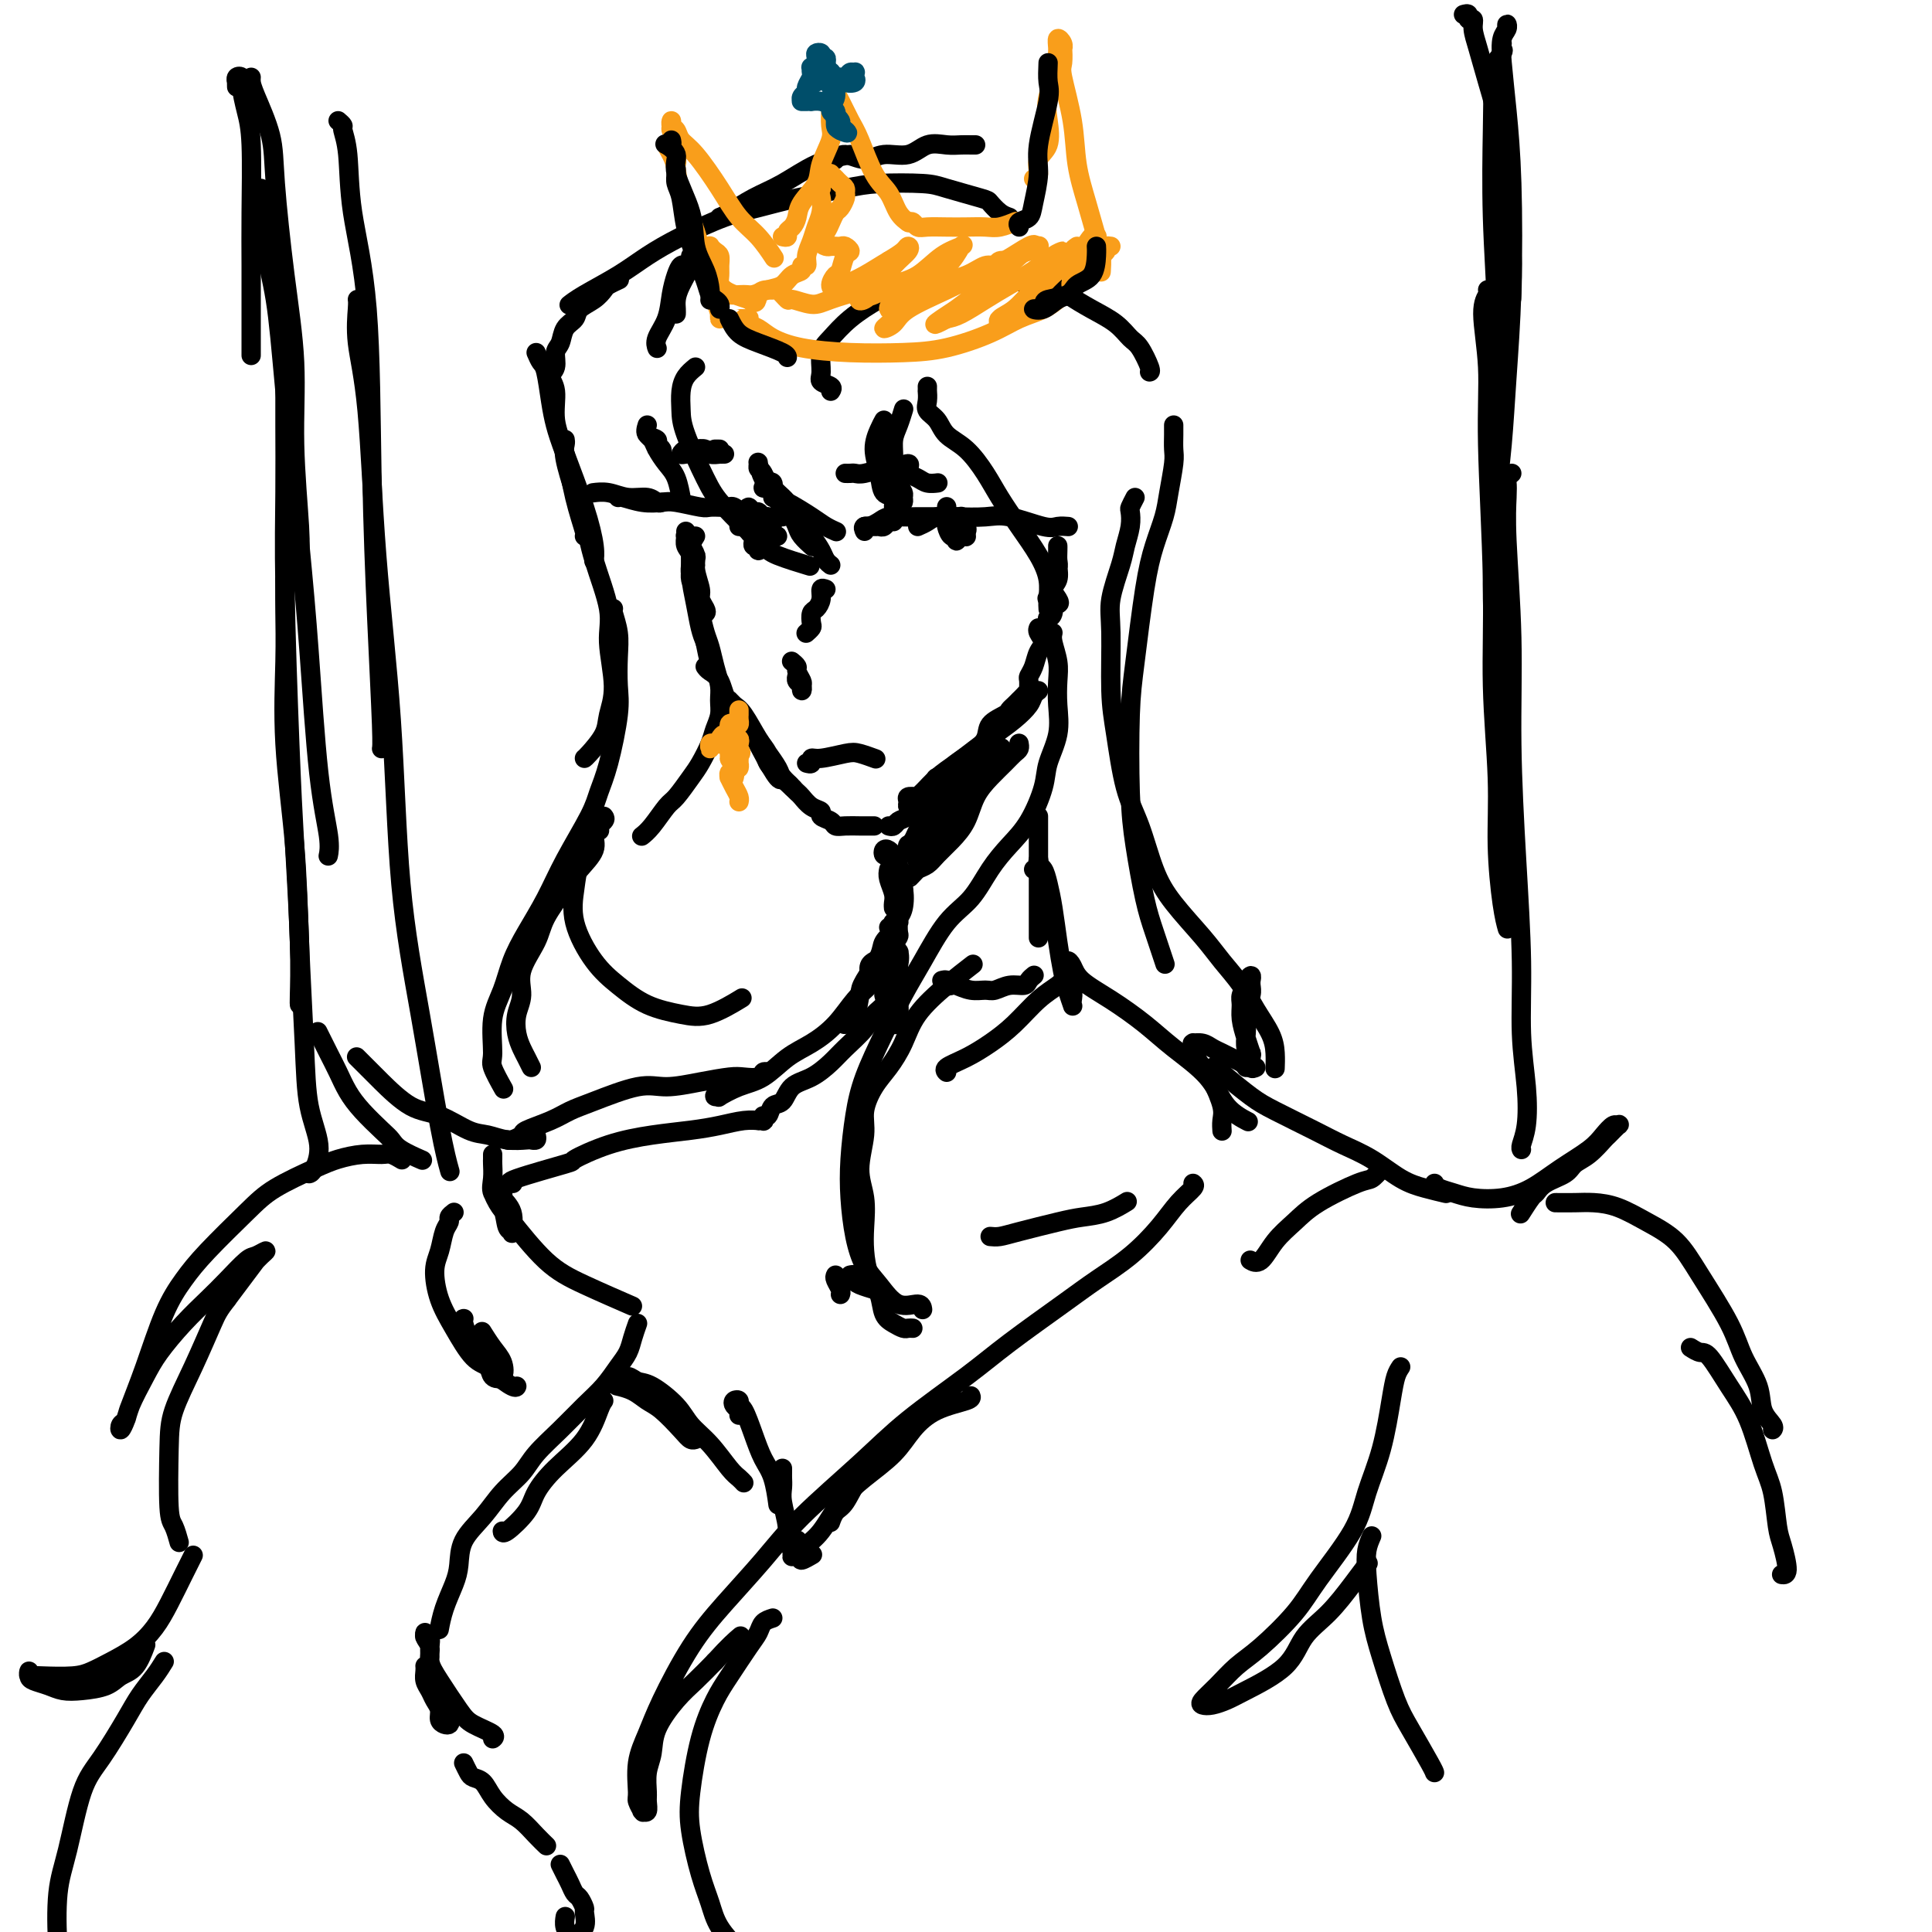 <svg viewBox='0 0 400 400' version='1.1' xmlns='http://www.w3.org/2000/svg' xmlns:xlink='http://www.w3.org/1999/xlink'><g fill='none' stroke='rgb(0,0,0)' stroke-width='4' stroke-linecap='round' stroke-linejoin='round'><path d='M202,30c-0.261,0.005 -0.522,0.009 -1,0c-0.478,-0.009 -1.173,-0.032 -2,0c-0.827,0.032 -1.784,0.119 -3,0c-1.216,-0.119 -2.689,-0.443 -4,0c-1.311,0.443 -2.460,1.653 -4,2c-1.540,0.347 -3.471,-0.169 -5,0c-1.529,0.169 -2.657,1.025 -4,1c-1.343,-0.025 -2.900,-0.930 -4,-1c-1.100,-0.070 -1.743,0.694 -2,1c-0.257,0.306 -0.129,0.153 0,0'/><path d='M176,32c-2.312,0.461 -4.623,0.922 -7,2c-2.377,1.078 -4.819,2.772 -7,4c-2.181,1.228 -4.100,1.989 -6,3c-1.900,1.011 -3.781,2.272 -5,3c-1.219,0.728 -1.777,0.922 -2,1c-0.223,0.078 -0.112,0.039 0,0'/><path d='M143,53c0.196,0.469 0.392,0.938 0,2c-0.392,1.062 -1.373,2.715 -2,4c-0.627,1.285 -0.900,2.200 -1,3c-0.100,0.800 -0.027,1.485 0,2c0.027,0.515 0.008,0.862 0,1c-0.008,0.138 -0.004,0.069 0,0'/><path d='M142,55c-0.336,-0.138 -0.672,-0.276 -1,0c-0.328,0.276 -0.648,0.968 -1,2c-0.352,1.032 -0.735,2.406 -1,4c-0.265,1.594 -0.411,3.408 -1,5c-0.589,1.592 -1.622,2.963 -2,4c-0.378,1.037 -0.102,1.741 0,2c0.102,0.259 0.029,0.074 0,0c-0.029,-0.074 -0.015,-0.037 0,0'/><path d='M134,88c-0.235,0.757 -0.470,1.514 0,2c0.470,0.486 1.643,0.701 2,1c0.357,0.299 -0.104,0.684 0,1c0.104,0.316 0.774,0.564 1,1c0.226,0.436 0.009,1.060 0,1c-0.009,-0.060 0.191,-0.803 0,-1c-0.191,-0.197 -0.774,0.153 -1,0c-0.226,-0.153 -0.096,-0.809 0,-1c0.096,-0.191 0.157,0.083 0,0c-0.157,-0.083 -0.534,-0.525 -1,-1c-0.466,-0.475 -1.022,-0.985 -1,-1c0.022,-0.015 0.623,0.466 1,1c0.377,0.534 0.532,1.121 1,2c0.468,0.879 1.249,2.050 2,3c0.751,0.950 1.471,1.679 2,3c0.529,1.321 0.865,3.235 1,4c0.135,0.765 0.067,0.383 0,0'/><path d='M144,117c-0.030,-0.295 -0.061,-0.589 0,-1c0.061,-0.411 0.212,-0.938 0,-1c-0.212,-0.062 -0.789,0.340 -1,0c-0.211,-0.340 -0.058,-1.423 0,-2c0.058,-0.577 0.020,-0.646 0,-1c-0.020,-0.354 -0.020,-0.991 0,-1c0.020,-0.009 0.062,0.610 0,1c-0.062,0.390 -0.228,0.551 0,1c0.228,0.449 0.849,1.184 1,2c0.151,0.816 -0.169,1.711 0,3c0.169,1.289 0.826,2.973 1,4c0.174,1.027 -0.135,1.398 0,2c0.135,0.602 0.713,1.435 1,2c0.287,0.565 0.283,0.863 0,1c-0.283,0.137 -0.846,0.112 -1,0c-0.154,-0.112 0.102,-0.313 0,-1c-0.102,-0.687 -0.562,-1.860 -1,-3c-0.438,-1.140 -0.853,-2.247 -1,-3c-0.147,-0.753 -0.025,-1.153 0,-2c0.025,-0.847 -0.046,-2.140 0,-3c0.046,-0.860 0.209,-1.286 0,-2c-0.209,-0.714 -0.789,-1.716 -1,-2c-0.211,-0.284 -0.053,0.149 0,0c0.053,-0.149 -0.001,-0.881 0,-1c0.001,-0.119 0.056,0.375 0,1c-0.056,0.625 -0.222,1.381 0,2c0.222,0.619 0.833,1.099 1,2c0.167,0.901 -0.110,2.221 0,4c0.110,1.779 0.607,4.017 1,6c0.393,1.983 0.684,3.709 1,5c0.316,1.291 0.658,2.145 1,3'/><path d='M146,133c0.845,4.310 0.958,4.083 1,4c0.042,-0.083 0.012,-0.024 0,0c-0.012,0.024 -0.006,0.012 0,0'/><path d='M146,138c0.229,0.315 0.459,0.630 1,1c0.541,0.370 1.395,0.794 2,2c0.605,1.206 0.961,3.195 2,5c1.039,1.805 2.762,3.426 4,5c1.238,1.574 1.992,3.102 3,5c1.008,1.898 2.271,4.165 3,5c0.729,0.835 0.922,0.239 1,0c0.078,-0.239 0.039,-0.119 0,0'/><path d='M152,146c-0.428,-0.429 -0.856,-0.858 -1,-1c-0.144,-0.142 -0.005,0.003 0,0c0.005,-0.003 -0.126,-0.155 0,0c0.126,0.155 0.509,0.615 1,1c0.491,0.385 1.091,0.694 2,2c0.909,1.306 2.128,3.608 3,5c0.872,1.392 1.396,1.875 2,3c0.604,1.125 1.288,2.892 2,4c0.712,1.108 1.452,1.559 2,2c0.548,0.441 0.905,0.874 1,1c0.095,0.126 -0.073,-0.054 0,0c0.073,0.054 0.387,0.343 0,0c-0.387,-0.343 -1.475,-1.319 -2,-2c-0.525,-0.681 -0.488,-1.068 -1,-2c-0.512,-0.932 -1.575,-2.409 -2,-3c-0.425,-0.591 -0.213,-0.295 0,0'/><path d='M156,152c-0.345,-0.317 -0.689,-0.633 -1,-1c-0.311,-0.367 -0.588,-0.783 -1,-1c-0.412,-0.217 -0.960,-0.234 -1,0c-0.040,0.234 0.426,0.720 1,1c0.574,0.280 1.256,0.354 2,1c0.744,0.646 1.551,1.865 2,3c0.449,1.135 0.539,2.187 1,3c0.461,0.813 1.292,1.387 2,2c0.708,0.613 1.294,1.263 2,2c0.706,0.737 1.532,1.559 2,2c0.468,0.441 0.577,0.499 1,1c0.423,0.501 1.159,1.444 2,2c0.841,0.556 1.785,0.723 2,1c0.215,0.277 -0.301,0.663 0,1c0.301,0.337 1.418,0.626 2,1c0.582,0.374 0.629,0.832 1,1c0.371,0.168 1.066,0.045 2,0c0.934,-0.045 2.106,-0.012 3,0c0.894,0.012 1.510,0.003 2,0c0.490,-0.003 0.854,-0.001 1,0c0.146,0.001 0.073,0.000 0,0'/><path d='M184,171c0.344,0.102 0.687,0.204 1,0c0.313,-0.204 0.594,-0.715 1,-1c0.406,-0.285 0.936,-0.345 2,-1c1.064,-0.655 2.660,-1.906 4,-3c1.340,-1.094 2.423,-2.031 4,-3c1.577,-0.969 3.650,-1.971 5,-3c1.350,-1.029 1.979,-2.085 3,-3c1.021,-0.915 2.435,-1.690 3,-2c0.565,-0.310 0.283,-0.155 0,0'/><path d='M190,165c-0.854,-0.084 -1.709,-0.169 -2,0c-0.291,0.169 -0.020,0.590 0,1c0.020,0.410 -0.211,0.809 0,1c0.211,0.191 0.863,0.176 1,0c0.137,-0.176 -0.242,-0.511 0,-1c0.242,-0.489 1.106,-1.131 2,-2c0.894,-0.869 1.817,-1.965 3,-3c1.183,-1.035 2.625,-2.010 4,-3c1.375,-0.990 2.683,-1.995 4,-3c1.317,-1.005 2.644,-2.010 4,-3c1.356,-0.990 2.742,-1.964 4,-3c1.258,-1.036 2.389,-2.133 3,-3c0.611,-0.867 0.703,-1.503 1,-2c0.297,-0.497 0.799,-0.856 1,-1c0.201,-0.144 0.100,-0.072 0,0'/><path d='M197,159c-1.264,0.872 -2.529,1.744 -3,2c-0.471,0.256 -0.149,-0.106 0,0c0.149,0.106 0.125,0.678 0,1c-0.125,0.322 -0.352,0.393 0,0c0.352,-0.393 1.282,-1.249 2,-2c0.718,-0.751 1.222,-1.395 2,-2c0.778,-0.605 1.830,-1.170 3,-2c1.170,-0.830 2.460,-1.924 3,-3c0.540,-1.076 0.331,-2.135 1,-3c0.669,-0.865 2.217,-1.538 3,-2c0.783,-0.462 0.801,-0.715 1,-1c0.199,-0.285 0.579,-0.602 1,-1c0.421,-0.398 0.883,-0.875 1,-1c0.117,-0.125 -0.112,0.103 0,0c0.112,-0.103 0.565,-0.538 1,-1c0.435,-0.462 0.852,-0.952 1,-1c0.148,-0.048 0.028,0.345 0,0c-0.028,-0.345 0.036,-1.429 0,-2c-0.036,-0.571 -0.171,-0.629 0,-1c0.171,-0.371 0.648,-1.056 1,-2c0.352,-0.944 0.578,-2.148 1,-3c0.422,-0.852 1.041,-1.352 1,-2c-0.041,-0.648 -0.742,-1.444 -1,-2c-0.258,-0.556 -0.074,-0.873 0,-1c0.074,-0.127 0.037,-0.063 0,0'/><path d='M217,128c-0.111,0.031 -0.222,0.061 0,0c0.222,-0.061 0.777,-0.215 1,-1c0.223,-0.785 0.112,-2.203 0,-3c-0.112,-0.797 -0.226,-0.974 0,-2c0.226,-1.026 0.793,-2.902 1,-4c0.207,-1.098 0.056,-1.417 0,-2c-0.056,-0.583 -0.015,-1.430 0,-2c0.015,-0.570 0.005,-0.865 0,-1c-0.005,-0.135 -0.006,-0.111 0,0c0.006,0.111 0.019,0.309 0,1c-0.019,0.691 -0.070,1.875 0,3c0.070,1.125 0.260,2.193 0,3c-0.260,0.807 -0.970,1.354 -1,2c-0.030,0.646 0.621,1.390 1,2c0.379,0.610 0.487,1.087 0,1c-0.487,-0.087 -1.568,-0.739 -2,-1c-0.432,-0.261 -0.216,-0.130 0,0'/><path d='M158,109c0.316,0.122 0.632,0.244 1,0c0.368,-0.244 0.789,-0.854 1,-1c0.211,-0.146 0.211,0.172 0,0c-0.211,-0.172 -0.635,-0.835 -1,-1c-0.365,-0.165 -0.673,0.169 -1,0c-0.327,-0.169 -0.673,-0.841 -1,-1c-0.327,-0.159 -0.635,0.195 -1,0c-0.365,-0.195 -0.789,-0.939 -1,-1c-0.211,-0.061 -0.211,0.561 0,1c0.211,0.439 0.633,0.696 1,1c0.367,0.304 0.677,0.656 1,1c0.323,0.344 0.657,0.680 1,1c0.343,0.320 0.694,0.622 1,1c0.306,0.378 0.567,0.830 1,1c0.433,0.170 1.037,0.057 1,0c-0.037,-0.057 -0.717,-0.056 -1,0c-0.283,0.056 -0.170,0.169 0,0c0.170,-0.169 0.396,-0.619 0,-1c-0.396,-0.381 -1.416,-0.694 -2,-1c-0.584,-0.306 -0.734,-0.604 -1,-1c-0.266,-0.396 -0.649,-0.890 -1,-1c-0.351,-0.110 -0.672,0.163 -1,0c-0.328,-0.163 -0.665,-0.761 -1,-1c-0.335,-0.239 -0.667,-0.120 -1,0'/><path d='M153,106c-1.039,-0.713 -0.138,0.005 0,0c0.138,-0.005 -0.489,-0.733 -1,-1c-0.511,-0.267 -0.906,-0.071 -1,0c-0.094,0.071 0.112,0.019 0,0c-0.112,-0.019 -0.541,-0.004 -1,0c-0.459,0.004 -0.949,-0.003 -1,0c-0.051,0.003 0.336,0.015 0,0c-0.336,-0.015 -1.394,-0.055 -2,0c-0.606,0.055 -0.761,0.207 -2,0c-1.239,-0.207 -3.561,-0.774 -5,-1c-1.439,-0.226 -1.993,-0.113 -3,0c-1.007,0.113 -2.466,0.226 -4,0c-1.534,-0.226 -3.144,-0.792 -4,-1c-0.856,-0.208 -0.959,-0.060 -1,0c-0.041,0.060 -0.021,0.030 0,0'/><path d='M137,104c-0.291,0.121 -0.583,0.243 -1,0c-0.417,-0.243 -0.960,-0.850 -2,-1c-1.040,-0.150 -2.578,0.156 -4,0c-1.422,-0.156 -2.729,-0.773 -4,-1c-1.271,-0.227 -2.506,-0.065 -3,0c-0.494,0.065 -0.247,0.032 0,0'/><path d='M150,94c-0.479,0.008 -0.958,0.016 -1,0c-0.042,-0.016 0.354,-0.057 0,0c-0.354,0.057 -1.456,0.210 -2,0c-0.544,-0.210 -0.528,-0.785 -1,-1c-0.472,-0.215 -1.430,-0.072 -2,0c-0.570,0.072 -0.752,0.072 -1,0c-0.248,-0.072 -0.564,-0.215 -1,0c-0.436,0.215 -0.993,0.790 -1,1c-0.007,0.210 0.537,0.057 1,0c0.463,-0.057 0.847,-0.016 1,0c0.153,0.016 0.077,0.008 0,0'/><path d='M149,93c-0.417,0.000 -0.833,0.000 -1,0c-0.167,0.000 -0.083,0.000 0,0'/><path d='M175,98c0.340,0.009 0.680,0.018 1,0c0.320,-0.018 0.619,-0.062 1,0c0.381,0.062 0.845,0.231 2,0c1.155,-0.231 3.003,-0.860 4,-1c0.997,-0.140 1.144,0.210 2,0c0.856,-0.210 2.423,-0.980 3,-1c0.577,-0.020 0.165,0.708 0,1c-0.165,0.292 -0.082,0.146 0,0'/><path d='M183,98c-0.043,-0.006 -0.087,-0.012 0,0c0.087,0.012 0.304,0.042 1,0c0.696,-0.042 1.872,-0.155 3,0c1.128,0.155 2.210,0.578 3,1c0.790,0.422 1.290,0.844 2,1c0.710,0.156 1.632,0.044 2,0c0.368,-0.044 0.184,-0.022 0,0'/><path d='M179,110c-0.203,-0.425 -0.405,-0.850 0,-1c0.405,-0.150 1.419,-0.026 2,0c0.581,0.026 0.730,-0.045 1,0c0.270,0.045 0.660,0.208 1,0c0.340,-0.208 0.630,-0.787 1,-1c0.370,-0.213 0.820,-0.061 1,0c0.180,0.061 0.090,0.030 0,0'/><path d='M179,109c0.237,0.083 0.474,0.166 1,0c0.526,-0.166 1.340,-0.580 2,-1c0.660,-0.420 1.164,-0.845 2,-1c0.836,-0.155 2.003,-0.042 3,0c0.997,0.042 1.822,0.011 3,0c1.178,-0.011 2.707,-0.003 4,0c1.293,0.003 2.348,0.001 3,0c0.652,-0.001 0.901,-0.000 1,0c0.099,0.000 0.050,0.000 0,0'/><path d='M190,109c0.699,-0.311 1.397,-0.621 2,-1c0.603,-0.379 1.110,-0.826 2,-1c0.890,-0.174 2.163,-0.075 4,0c1.837,0.075 4.237,0.125 6,0c1.763,-0.125 2.890,-0.426 5,0c2.110,0.426 5.205,1.578 7,2c1.795,0.422 2.291,0.114 3,0c0.709,-0.114 1.631,-0.032 2,0c0.369,0.032 0.184,0.016 0,0'/><path d='M196,105c-0.000,-0.081 -0.000,-0.161 0,0c0.000,0.161 0.000,0.565 0,1c-0.000,0.435 -0.001,0.903 0,1c0.001,0.097 0.003,-0.176 0,0c-0.003,0.176 -0.011,0.802 0,1c0.011,0.198 0.041,-0.033 0,0c-0.041,0.033 -0.152,0.331 0,1c0.152,0.669 0.566,1.710 1,2c0.434,0.290 0.887,-0.170 1,0c0.113,0.170 -0.113,0.971 0,1c0.113,0.029 0.566,-0.714 1,-1c0.434,-0.286 0.848,-0.115 1,0c0.152,0.115 0.041,0.175 0,0c-0.041,-0.175 -0.011,-0.586 0,-1c0.011,-0.414 0.003,-0.833 0,-1c-0.003,-0.167 -0.002,-0.084 0,0'/><path d='M199,107c0.002,-0.080 0.004,-0.160 0,0c-0.004,0.160 -0.014,0.561 0,1c0.014,0.439 0.053,0.916 0,1c-0.053,0.084 -0.196,-0.226 0,0c0.196,0.226 0.733,0.988 1,1c0.267,0.012 0.264,-0.728 0,-1c-0.264,-0.272 -0.790,-0.078 -1,0c-0.210,0.078 -0.105,0.039 0,0'/><path d='M153,109c0.312,-0.006 0.623,-0.012 1,0c0.377,0.012 0.819,0.041 1,0c0.181,-0.041 0.101,-0.152 0,0c-0.101,0.152 -0.224,0.566 0,1c0.224,0.434 0.796,0.887 1,1c0.204,0.113 0.041,-0.115 0,0c-0.041,0.115 0.041,0.571 0,1c-0.041,0.429 -0.204,0.830 0,1c0.204,0.170 0.774,0.109 1,0c0.226,-0.109 0.109,-0.267 0,0c-0.109,0.267 -0.211,0.958 0,1c0.211,0.042 0.736,-0.567 1,-1c0.264,-0.433 0.267,-0.692 0,-1c-0.267,-0.308 -0.804,-0.667 -1,-1c-0.196,-0.333 -0.053,-0.640 0,-1c0.053,-0.360 0.014,-0.772 0,-1c-0.014,-0.228 -0.004,-0.271 0,0c0.004,0.271 0.001,0.856 0,1c-0.001,0.144 -0.000,-0.154 0,0c0.000,0.154 0.000,0.758 0,1c-0.000,0.242 -0.000,0.121 0,0'/><path d='M162,107c-0.090,-0.405 -0.180,-0.811 0,-1c0.180,-0.189 0.630,-0.162 1,0c0.370,0.162 0.659,0.460 1,1c0.341,0.540 0.732,1.321 1,2c0.268,0.679 0.412,1.254 1,2c0.588,0.746 1.620,1.662 2,2c0.380,0.338 0.109,0.096 0,0c-0.109,-0.096 -0.054,-0.048 0,0'/><path d='M160,103c0.077,-0.302 0.154,-0.604 0,-1c-0.154,-0.396 -0.538,-0.887 -1,-1c-0.462,-0.113 -1.000,0.151 -1,0c-0.000,-0.151 0.538,-0.718 1,-1c0.462,-0.282 0.848,-0.280 1,0c0.152,0.280 0.070,0.840 0,1c-0.070,0.160 -0.128,-0.078 0,0c0.128,0.078 0.444,0.471 1,1c0.556,0.529 1.353,1.192 2,2c0.647,0.808 1.144,1.761 2,3c0.856,1.239 2.072,2.763 3,4c0.928,1.237 1.568,2.187 2,3c0.432,0.813 0.655,1.488 1,2c0.345,0.512 0.813,0.861 1,1c0.187,0.139 0.094,0.070 0,0'/><path d='M171,122c-0.445,-0.170 -0.890,-0.340 -1,0c-0.110,0.340 0.115,1.190 0,2c-0.115,0.810 -0.570,1.580 -1,2c-0.430,0.420 -0.833,0.491 -1,1c-0.167,0.509 -0.096,1.456 0,2c0.096,0.544 0.218,0.685 0,1c-0.218,0.315 -0.777,0.804 -1,1c-0.223,0.196 -0.112,0.098 0,0'/><path d='M164,137c0.033,0.026 0.065,0.052 0,0c-0.065,-0.052 -0.228,-0.183 0,0c0.228,0.183 0.845,0.681 1,1c0.155,0.319 -0.154,0.461 0,1c0.154,0.539 0.769,1.476 1,2c0.231,0.524 0.076,0.634 0,1c-0.076,0.366 -0.073,0.988 0,1c0.073,0.012 0.215,-0.584 0,-1c-0.215,-0.416 -0.789,-0.650 -1,-1c-0.211,-0.350 -0.060,-0.814 0,-1c0.060,-0.186 0.030,-0.093 0,0'/><path d='M167,158c0.447,0.121 0.895,0.242 1,0c0.105,-0.242 -0.132,-0.846 0,-1c0.132,-0.154 0.635,0.141 2,0c1.365,-0.141 3.593,-0.718 5,-1c1.407,-0.282 1.994,-0.268 3,0c1.006,0.268 2.430,0.791 3,1c0.570,0.209 0.285,0.105 0,0'/><path d='M144,76c-0.733,0.603 -1.466,1.207 -2,2c-0.534,0.793 -0.870,1.776 -1,3c-0.130,1.224 -0.053,2.688 0,4c0.053,1.312 0.082,2.473 1,5c0.918,2.527 2.723,6.422 4,9c1.277,2.578 2.024,3.840 4,6c1.976,2.160 5.179,5.218 7,7c1.821,1.782 2.259,2.287 4,3c1.741,0.713 4.783,1.632 6,2c1.217,0.368 0.608,0.184 0,0'/><path d='M165,107c-1.094,-0.573 -2.188,-1.146 -3,-2c-0.812,-0.854 -1.343,-1.991 -2,-3c-0.657,-1.009 -1.442,-1.892 -2,-3c-0.558,-1.108 -0.890,-2.441 -1,-3c-0.110,-0.559 0.002,-0.345 0,0c-0.002,0.345 -0.117,0.820 0,1c0.117,0.180 0.468,0.065 1,1c0.532,0.935 1.246,2.920 2,4c0.754,1.080 1.547,1.256 3,2c1.453,0.744 3.565,2.055 5,3c1.435,0.945 2.194,1.524 3,2c0.806,0.476 1.659,0.850 2,1c0.341,0.150 0.171,0.075 0,0'/><path d='M172,81c0.229,-0.342 0.459,-0.685 0,-1c-0.459,-0.315 -1.605,-0.604 -2,-1c-0.395,-0.396 -0.039,-0.900 0,-2c0.039,-1.100 -0.241,-2.795 0,-4c0.241,-1.205 1.001,-1.918 2,-3c0.999,-1.082 2.237,-2.532 4,-4c1.763,-1.468 4.053,-2.954 6,-4c1.947,-1.046 3.553,-1.651 5,-2c1.447,-0.349 2.736,-0.440 4,-1c1.264,-0.560 2.504,-1.589 3,-2c0.496,-0.411 0.248,-0.206 0,0'/><path d='M209,45c-0.629,-0.212 -1.258,-0.425 -2,-1c-0.742,-0.575 -1.597,-1.514 -2,-2c-0.403,-0.486 -0.353,-0.520 -2,-1c-1.647,-0.480 -4.990,-1.405 -7,-2c-2.010,-0.595 -2.686,-0.861 -5,-1c-2.314,-0.139 -6.267,-0.152 -9,0c-2.733,0.152 -4.245,0.469 -7,1c-2.755,0.531 -6.753,1.275 -10,2c-3.247,0.725 -5.744,1.432 -8,2c-2.256,0.568 -4.270,0.999 -7,2c-2.730,1.001 -6.175,2.573 -9,4c-2.825,1.427 -5.031,2.708 -7,4c-1.969,1.292 -3.703,2.594 -6,4c-2.297,1.406 -5.157,2.917 -7,4c-1.843,1.083 -2.669,1.738 -3,2c-0.331,0.262 -0.165,0.131 0,0'/><path d='M111,73c0.334,0.768 0.668,1.536 1,2c0.332,0.464 0.662,0.624 1,2c0.338,1.376 0.683,3.968 1,6c0.317,2.032 0.607,3.505 1,5c0.393,1.495 0.890,3.014 2,6c1.110,2.986 2.834,7.440 4,11c1.166,3.560 1.776,6.228 2,8c0.224,1.772 0.064,2.649 0,3c-0.064,0.351 -0.032,0.175 0,0'/><path d='M127,126c-0.112,0.081 -0.225,0.161 0,1c0.225,0.839 0.786,2.436 1,4c0.214,1.564 0.079,3.097 0,5c-0.079,1.903 -0.101,4.178 0,6c0.101,1.822 0.327,3.191 0,6c-0.327,2.809 -1.206,7.057 -2,10c-0.794,2.943 -1.504,4.582 -2,6c-0.496,1.418 -0.780,2.614 -2,5c-1.220,2.386 -3.376,5.960 -5,9c-1.624,3.040 -2.716,5.545 -4,8c-1.284,2.455 -2.760,4.861 -4,7c-1.240,2.139 -2.243,4.013 -3,6c-0.757,1.987 -1.267,4.088 -2,6c-0.733,1.912 -1.688,3.634 -2,6c-0.312,2.366 0.019,5.377 0,7c-0.019,1.623 -0.390,1.860 0,3c0.390,1.140 1.540,3.183 2,4c0.460,0.817 0.230,0.409 0,0'/><path d='M110,221c-0.337,-0.684 -0.674,-1.368 -1,-2c-0.326,-0.632 -0.640,-1.213 -1,-2c-0.360,-0.787 -0.766,-1.781 -1,-3c-0.234,-1.219 -0.297,-2.662 0,-4c0.297,-1.338 0.954,-2.570 1,-4c0.046,-1.430 -0.519,-3.056 0,-5c0.519,-1.944 2.123,-4.204 3,-6c0.877,-1.796 1.029,-3.129 2,-5c0.971,-1.871 2.761,-4.281 4,-6c1.239,-1.719 1.926,-2.748 3,-4c1.074,-1.252 2.535,-2.727 3,-4c0.465,-1.273 -0.067,-2.343 0,-3c0.067,-0.657 0.733,-0.902 1,-1c0.267,-0.098 0.133,-0.049 0,0'/><path d='M125,169c0.211,0.263 0.421,0.525 0,1c-0.421,0.475 -1.475,1.162 -2,2c-0.525,0.838 -0.522,1.826 -1,3c-0.478,1.174 -1.438,2.532 -2,4c-0.562,1.468 -0.726,3.044 -1,5c-0.274,1.956 -0.658,4.293 0,7c0.658,2.707 2.357,5.786 4,8c1.643,2.214 3.229,3.563 5,5c1.771,1.437 3.726,2.962 6,4c2.274,1.038 4.867,1.587 7,2c2.133,0.413 3.805,0.688 6,0c2.195,-0.688 4.913,-2.339 6,-3c1.087,-0.661 0.544,-0.330 0,0'/><path d='M208,58c0.231,0.033 0.462,0.067 1,0c0.538,-0.067 1.384,-0.233 2,0c0.616,0.233 1.000,0.866 2,1c1.000,0.134 2.614,-0.231 4,0c1.386,0.231 2.545,1.057 4,2c1.455,0.943 3.206,2.004 5,3c1.794,0.996 3.629,1.927 5,3c1.371,1.073 2.276,2.287 3,3c0.724,0.713 1.266,0.923 2,2c0.734,1.077 1.659,3.021 2,4c0.341,0.979 0.097,0.994 0,1c-0.097,0.006 -0.049,0.003 0,0'/><path d='M243,88c0.007,0.556 0.014,1.112 0,2c-0.014,0.888 -0.048,2.108 0,3c0.048,0.892 0.179,1.457 0,3c-0.179,1.543 -0.667,4.063 -1,6c-0.333,1.937 -0.509,3.292 -1,5c-0.491,1.708 -1.295,3.770 -2,6c-0.705,2.230 -1.311,4.628 -2,9c-0.689,4.372 -1.461,10.717 -2,15c-0.539,4.283 -0.847,6.506 -1,11c-0.153,4.494 -0.153,11.261 0,16c0.153,4.739 0.458,7.449 1,11c0.542,3.551 1.321,7.941 2,11c0.679,3.059 1.260,4.785 2,7c0.740,2.215 1.640,4.919 2,6c0.360,1.081 0.180,0.541 0,0'/><path d='M183,87c-0.283,0.513 -0.565,1.025 -1,2c-0.435,0.975 -1.021,2.412 -1,4c0.021,1.588 0.649,3.326 1,5c0.351,1.674 0.423,3.283 1,4c0.577,0.717 1.657,0.543 2,1c0.343,0.457 -0.051,1.545 0,2c0.051,0.455 0.547,0.276 1,0c0.453,-0.276 0.864,-0.648 1,-1c0.136,-0.352 -0.002,-0.684 0,-1c0.002,-0.316 0.143,-0.616 0,-1c-0.143,-0.384 -0.572,-0.854 -1,-2c-0.428,-1.146 -0.857,-2.970 -1,-4c-0.143,-1.030 0.000,-1.268 0,-2c-0.000,-0.732 -0.144,-1.959 0,-3c0.144,-1.041 0.577,-1.896 1,-3c0.423,-1.104 0.835,-2.458 1,-3c0.165,-0.542 0.082,-0.271 0,0'/><path d='M192,80c0.004,0.470 0.007,0.940 0,1c-0.007,0.060 -0.026,-0.290 0,0c0.026,0.290 0.095,1.220 0,2c-0.095,0.780 -0.356,1.411 0,2c0.356,0.589 1.329,1.135 2,2c0.671,0.865 1.039,2.050 2,3c0.961,0.950 2.516,1.667 4,3c1.484,1.333 2.899,3.283 4,5c1.101,1.717 1.889,3.201 3,5c1.111,1.799 2.546,3.911 4,6c1.454,2.089 2.925,4.154 4,6c1.075,1.846 1.752,3.474 2,5c0.248,1.526 0.067,2.949 0,4c-0.067,1.051 -0.019,1.729 0,2c0.019,0.271 0.010,0.136 0,0'/><path d='M218,131c-0.112,0.483 -0.224,0.966 0,2c0.224,1.034 0.785,2.618 1,4c0.215,1.382 0.084,2.561 0,4c-0.084,1.439 -0.122,3.136 0,5c0.122,1.864 0.403,3.894 0,6c-0.403,2.106 -1.489,4.287 -2,6c-0.511,1.713 -0.445,2.958 -1,5c-0.555,2.042 -1.729,4.881 -3,7c-1.271,2.119 -2.640,3.517 -4,5c-1.360,1.483 -2.712,3.051 -4,5c-1.288,1.949 -2.510,4.278 -4,6c-1.490,1.722 -3.246,2.835 -5,5c-1.754,2.165 -3.506,5.380 -5,8c-1.494,2.620 -2.730,4.645 -4,7c-1.270,2.355 -2.576,5.039 -4,8c-1.424,2.961 -2.968,6.198 -4,9c-1.032,2.802 -1.553,5.169 -2,8c-0.447,2.831 -0.819,6.125 -1,9c-0.181,2.875 -0.170,5.332 0,8c0.170,2.668 0.501,5.547 1,8c0.499,2.453 1.167,4.479 2,6c0.833,1.521 1.831,2.537 3,4c1.169,1.463 2.509,3.371 4,4c1.491,0.629 3.132,-0.023 4,0c0.868,0.023 0.962,0.721 1,1c0.038,0.279 0.019,0.140 0,0'/><path d='M189,275c-0.355,-0.021 -0.710,-0.042 -1,0c-0.290,0.042 -0.515,0.148 -1,0c-0.485,-0.148 -1.230,-0.548 -2,-1c-0.770,-0.452 -1.566,-0.954 -2,-2c-0.434,-1.046 -0.507,-2.634 -1,-4c-0.493,-1.366 -1.405,-2.508 -2,-4c-0.595,-1.492 -0.873,-3.333 -1,-5c-0.127,-1.667 -0.102,-3.162 0,-5c0.102,-1.838 0.281,-4.021 0,-6c-0.281,-1.979 -1.023,-3.753 -1,-6c0.023,-2.247 0.811,-4.966 1,-7c0.189,-2.034 -0.220,-3.382 0,-5c0.220,-1.618 1.068,-3.506 2,-5c0.932,-1.494 1.949,-2.593 3,-4c1.051,-1.407 2.135,-3.120 3,-5c0.865,-1.880 1.510,-3.927 3,-6c1.490,-2.073 3.824,-4.174 6,-6c2.176,-1.826 4.193,-3.379 5,-4c0.807,-0.621 0.403,-0.311 0,0'/><path d='M235,103c-0.416,0.796 -0.831,1.592 -1,2c-0.169,0.408 -0.091,0.429 0,1c0.091,0.571 0.196,1.692 0,3c-0.196,1.308 -0.694,2.802 -1,4c-0.306,1.198 -0.419,2.099 -1,4c-0.581,1.901 -1.629,4.800 -2,7c-0.371,2.200 -0.066,3.701 0,7c0.066,3.299 -0.107,8.397 0,12c0.107,3.603 0.494,5.710 1,9c0.506,3.290 1.132,7.762 2,11c0.868,3.238 1.978,5.243 3,8c1.022,2.757 1.957,6.267 3,9c1.043,2.733 2.193,4.691 4,7c1.807,2.309 4.270,4.970 6,7c1.730,2.030 2.726,3.428 4,5c1.274,1.572 2.825,3.318 4,5c1.175,1.682 1.975,3.299 3,5c1.025,1.701 2.275,3.487 3,5c0.725,1.513 0.926,2.754 1,4c0.074,1.246 0.021,2.499 0,3c-0.021,0.501 -0.011,0.251 0,0'/><path d='M184,180c-0.113,0.558 -0.226,1.116 0,2c0.226,0.884 0.793,2.093 1,3c0.207,0.907 0.056,1.514 0,2c-0.056,0.486 -0.016,0.853 0,1c0.016,0.147 0.008,0.073 0,0'/><path d='M184,177c-0.401,0.104 -0.802,0.209 -1,0c-0.198,-0.209 -0.193,-0.731 0,-1c0.193,-0.269 0.572,-0.286 1,0c0.428,0.286 0.903,0.876 1,1c0.097,0.124 -0.183,-0.216 0,0c0.183,0.216 0.830,0.990 1,2c0.170,1.010 -0.137,2.257 0,3c0.137,0.743 0.716,0.984 1,2c0.284,1.016 0.272,2.808 0,4c-0.272,1.192 -0.804,1.782 -1,2c-0.196,0.218 -0.056,0.062 0,0c0.056,-0.062 0.028,-0.031 0,0'/><path d='M144,111c-0.421,0.670 -0.842,1.340 -1,2c-0.158,0.660 -0.053,1.309 0,2c0.053,0.691 0.056,1.424 0,2c-0.056,0.576 -0.170,0.996 0,2c0.170,1.004 0.623,2.592 1,4c0.377,1.408 0.679,2.635 1,4c0.321,1.365 0.660,2.868 1,4c0.340,1.132 0.680,1.892 1,3c0.320,1.108 0.618,2.565 1,4c0.382,1.435 0.846,2.847 1,4c0.154,1.153 -0.004,2.045 0,3c0.004,0.955 0.168,1.972 0,3c-0.168,1.028 -0.668,2.065 -1,3c-0.332,0.935 -0.497,1.767 -1,3c-0.503,1.233 -1.345,2.865 -2,4c-0.655,1.135 -1.121,1.772 -2,3c-0.879,1.228 -2.169,3.047 -3,4c-0.831,0.953 -1.202,1.039 -2,2c-0.798,0.961 -2.023,2.797 -3,4c-0.977,1.203 -1.708,1.772 -2,2c-0.292,0.228 -0.146,0.114 0,0'/><path d='M211,154c-0.019,-0.094 -0.038,-0.189 0,0c0.038,0.189 0.134,0.660 0,1c-0.134,0.340 -0.496,0.548 -1,1c-0.504,0.452 -1.149,1.149 -2,2c-0.851,0.851 -1.908,1.855 -3,3c-1.092,1.145 -2.217,2.429 -3,4c-0.783,1.571 -1.222,3.429 -2,5c-0.778,1.571 -1.896,2.854 -3,4c-1.104,1.146 -2.195,2.154 -3,3c-0.805,0.846 -1.323,1.530 -2,2c-0.677,0.470 -1.513,0.725 -2,1c-0.487,0.275 -0.624,0.569 -1,1c-0.376,0.431 -0.989,0.999 -1,1c-0.011,0.001 0.580,-0.565 1,-1c0.420,-0.435 0.668,-0.738 1,-1c0.332,-0.262 0.746,-0.485 1,-1c0.254,-0.515 0.347,-1.324 1,-2c0.653,-0.676 1.866,-1.219 3,-2c1.134,-0.781 2.188,-1.800 3,-3c0.812,-1.200 1.380,-2.580 2,-4c0.620,-1.420 1.292,-2.879 2,-4c0.708,-1.121 1.453,-1.903 2,-3c0.547,-1.097 0.897,-2.510 1,-3c0.103,-0.490 -0.039,-0.059 0,0c0.039,0.059 0.260,-0.255 0,0c-0.260,0.255 -1.001,1.079 -2,2c-0.999,0.921 -2.258,1.937 -3,3c-0.742,1.063 -0.969,2.171 -2,4c-1.031,1.829 -2.866,4.380 -4,6c-1.134,1.620 -1.567,2.310 -2,3'/><path d='M192,176c-2.181,3.244 -1.132,2.356 -1,2c0.132,-0.356 -0.652,-0.178 -1,0c-0.348,0.178 -0.258,0.355 0,0c0.258,-0.355 0.686,-1.244 1,-2c0.314,-0.756 0.516,-1.380 1,-2c0.484,-0.620 1.252,-1.236 2,-2c0.748,-0.764 1.476,-1.677 2,-3c0.524,-1.323 0.842,-3.057 1,-4c0.158,-0.943 0.155,-1.094 0,-1c-0.155,0.094 -0.461,0.434 -1,1c-0.539,0.566 -1.311,1.357 -2,2c-0.689,0.643 -1.295,1.139 -2,2c-0.705,0.861 -1.509,2.087 -2,3c-0.491,0.913 -0.667,1.513 -1,2c-0.333,0.487 -0.821,0.862 -1,1c-0.179,0.138 -0.048,0.041 0,0c0.048,-0.041 0.013,-0.025 0,0c-0.013,0.025 -0.003,0.059 0,0c0.003,-0.059 0.001,-0.212 0,0c-0.001,0.212 -0.000,0.788 0,1c0.000,0.212 0.000,0.061 0,0c-0.000,-0.061 -0.000,-0.030 0,0'/><path d='M187,182c-0.026,0.118 -0.052,0.237 0,1c0.052,0.763 0.183,2.172 0,3c-0.183,0.828 -0.680,1.076 -1,2c-0.320,0.924 -0.463,2.523 -1,4c-0.537,1.477 -1.468,2.831 -2,4c-0.532,1.169 -0.664,2.154 -1,3c-0.336,0.846 -0.876,1.555 -1,2c-0.124,0.445 0.167,0.627 0,1c-0.167,0.373 -0.790,0.937 -1,1c-0.210,0.063 -0.005,-0.375 0,-1c0.005,-0.625 -0.191,-1.438 0,-2c0.191,-0.562 0.769,-0.875 1,-1c0.231,-0.125 0.116,-0.063 0,0'/><path d='M184,192c0.364,0.469 0.728,0.937 1,1c0.272,0.063 0.452,-0.280 0,0c-0.452,0.280 -1.534,1.184 -2,2c-0.466,0.816 -0.314,1.543 -1,3c-0.686,1.457 -2.208,3.644 -3,5c-0.792,1.356 -0.853,1.881 -1,3c-0.147,1.119 -0.379,2.832 -1,4c-0.621,1.168 -1.630,1.791 -2,2c-0.370,0.209 -0.099,0.005 0,0c0.099,-0.005 0.027,0.191 0,0c-0.027,-0.191 -0.008,-0.769 0,-1c0.008,-0.231 0.004,-0.116 0,0'/><path d='M185,191c-0.113,-0.015 -0.225,-0.030 0,0c0.225,0.030 0.789,0.104 1,0c0.211,-0.104 0.071,-0.387 0,0c-0.071,0.387 -0.072,1.444 0,2c0.072,0.556 0.217,0.611 0,1c-0.217,0.389 -0.795,1.112 -1,2c-0.205,0.888 -0.037,1.941 0,3c0.037,1.059 -0.056,2.123 0,3c0.056,0.877 0.261,1.566 0,2c-0.261,0.434 -0.988,0.612 -1,1c-0.012,0.388 0.691,0.986 1,1c0.309,0.014 0.224,-0.557 0,-1c-0.224,-0.443 -0.588,-0.759 -1,-1c-0.412,-0.241 -0.870,-0.407 -1,-1c-0.130,-0.593 0.070,-1.613 0,-3c-0.070,-1.387 -0.411,-3.139 0,-4c0.411,-0.861 1.575,-0.829 2,-1c0.425,-0.171 0.113,-0.546 0,-1c-0.113,-0.454 -0.026,-0.988 0,-1c0.026,-0.012 -0.007,0.499 0,1c0.007,0.501 0.055,0.991 0,2c-0.055,1.009 -0.211,2.537 0,4c0.211,1.463 0.790,2.861 1,4c0.210,1.139 0.052,2.019 0,3c-0.052,0.981 0.004,2.061 0,3c-0.004,0.939 -0.068,1.736 0,2c0.068,0.264 0.267,-0.004 0,0c-0.267,0.004 -1.000,0.280 -1,0c-0.000,-0.280 0.732,-1.116 1,-2c0.268,-0.884 0.072,-1.815 0,-3c-0.072,-1.185 -0.021,-2.624 0,-4c0.021,-1.376 0.010,-2.688 0,-4'/><path d='M186,199c0.076,-2.087 0.265,-1.804 0,-2c-0.265,-0.196 -0.986,-0.871 -1,-1c-0.014,-0.129 0.678,0.287 1,1c0.322,0.713 0.275,1.722 0,3c-0.275,1.278 -0.778,2.826 -1,4c-0.222,1.174 -0.165,1.975 0,3c0.165,1.025 0.436,2.275 0,3c-0.436,0.725 -1.579,0.926 -2,1c-0.421,0.074 -0.120,0.021 0,0c0.120,-0.021 0.060,-0.011 0,0'/><path d='M183,206c0.194,0.682 0.387,1.365 0,2c-0.387,0.635 -1.355,1.224 -2,2c-0.645,0.776 -0.967,1.740 -2,3c-1.033,1.260 -2.776,2.818 -4,4c-1.224,1.182 -1.928,1.989 -3,3c-1.072,1.011 -2.510,2.226 -4,3c-1.490,0.774 -3.030,1.106 -4,2c-0.970,0.894 -1.371,2.348 -2,3c-0.629,0.652 -1.488,0.500 -2,1c-0.512,0.500 -0.677,1.651 -1,2c-0.323,0.349 -0.802,-0.102 -1,0c-0.198,0.102 -0.113,0.759 0,1c0.113,0.241 0.254,0.068 0,0c-0.254,-0.068 -0.904,-0.029 -1,0c-0.096,0.029 0.361,0.049 0,0c-0.361,-0.049 -1.542,-0.166 -3,0c-1.458,0.166 -3.195,0.616 -5,1c-1.805,0.384 -3.679,0.703 -6,1c-2.321,0.297 -5.089,0.573 -8,1c-2.911,0.427 -5.963,1.004 -9,2c-3.037,0.996 -6.057,2.411 -7,3c-0.943,0.589 0.190,0.354 -2,1c-2.190,0.646 -7.705,2.174 -10,3c-2.295,0.826 -1.370,0.950 -1,1c0.370,0.050 0.185,0.025 0,0'/><path d='M94,251c-0.447,0.343 -0.895,0.687 -1,1c-0.105,0.313 0.131,0.596 0,1c-0.131,0.404 -0.630,0.931 -1,2c-0.370,1.069 -0.613,2.682 -1,4c-0.387,1.318 -0.920,2.341 -1,4c-0.080,1.659 0.292,3.954 1,6c0.708,2.046 1.752,3.843 3,6c1.248,2.157 2.700,4.674 4,6c1.300,1.326 2.448,1.461 3,2c0.552,0.539 0.508,1.482 1,2c0.492,0.518 1.518,0.611 2,0c0.482,-0.611 0.418,-1.927 0,-3c-0.418,-1.073 -1.189,-1.904 -2,-3c-0.811,-1.096 -1.660,-2.456 -2,-3c-0.340,-0.544 -0.170,-0.272 0,0'/><path d='M96,273c0.036,0.004 0.073,0.009 0,0c-0.073,-0.009 -0.254,-0.030 0,1c0.254,1.030 0.944,3.113 2,5c1.056,1.887 2.479,3.578 4,5c1.521,1.422 3.140,2.575 4,3c0.860,0.425 0.960,0.121 1,0c0.040,-0.121 0.020,-0.061 0,0'/><path d='M215,169c0.000,0.697 0.000,1.394 0,2c0.000,0.606 -0.000,1.123 0,2c0.000,0.877 0.000,2.116 0,4c-0.000,1.884 0.000,4.412 0,7c0.000,2.588 0.000,5.235 0,7c0.000,1.765 0.000,2.647 0,3c-0.000,0.353 0.000,0.176 0,0'/><path d='M182,199c-0.043,0.385 -0.085,0.770 0,1c0.085,0.230 0.299,0.306 0,1c-0.299,0.694 -1.110,2.008 -2,3c-0.890,0.992 -1.857,1.663 -3,3c-1.143,1.337 -2.461,3.341 -4,5c-1.539,1.659 -3.300,2.974 -5,4c-1.700,1.026 -3.340,1.763 -5,3c-1.660,1.237 -3.339,2.973 -5,4c-1.661,1.027 -3.305,1.344 -5,2c-1.695,0.656 -3.442,1.650 -4,2c-0.558,0.350 0.071,0.055 0,0c-0.071,-0.055 -0.844,0.130 -1,0c-0.156,-0.130 0.304,-0.573 1,-1c0.696,-0.427 1.627,-0.836 2,-1c0.373,-0.164 0.186,-0.082 0,0'/><path d='M159,222c-0.386,-0.112 -0.771,-0.224 -1,0c-0.229,0.224 -0.301,0.782 -1,1c-0.699,0.218 -2.027,0.094 -3,0c-0.973,-0.094 -1.593,-0.159 -3,0c-1.407,0.159 -3.601,0.542 -6,1c-2.399,0.458 -5.003,0.990 -7,1c-1.997,0.010 -3.387,-0.502 -6,0c-2.613,0.502 -6.450,2.018 -9,3c-2.550,0.982 -3.814,1.430 -5,2c-1.186,0.570 -2.293,1.263 -4,2c-1.707,0.737 -4.013,1.518 -5,2c-0.987,0.482 -0.656,0.665 -1,1c-0.344,0.335 -1.362,0.821 -2,1c-0.638,0.179 -0.897,0.051 -1,0c-0.103,-0.051 -0.052,-0.026 0,0'/><path d='M102,239c0.004,0.380 0.008,0.761 0,1c-0.008,0.239 -0.028,0.337 0,1c0.028,0.663 0.102,1.889 0,3c-0.102,1.111 -0.382,2.105 0,3c0.382,0.895 1.425,1.692 2,3c0.575,1.308 0.682,3.128 1,4c0.318,0.872 0.848,0.796 1,1c0.152,0.204 -0.072,0.690 0,0c0.072,-0.690 0.442,-2.554 0,-4c-0.442,-1.446 -1.696,-2.474 -2,-3c-0.304,-0.526 0.342,-0.549 0,-1c-0.342,-0.451 -1.672,-1.329 -2,-1c-0.328,0.329 0.344,1.865 1,3c0.656,1.135 1.294,1.871 3,4c1.706,2.129 4.478,5.653 7,8c2.522,2.347 4.794,3.516 8,5c3.206,1.484 7.344,3.281 9,4c1.656,0.719 0.828,0.359 0,0'/><path d='M214,180c0.416,-0.283 0.832,-0.565 1,-1c0.168,-0.435 0.086,-1.021 0,-1c-0.086,0.021 -0.178,0.650 0,1c0.178,0.350 0.625,0.421 1,1c0.375,0.579 0.678,1.666 1,3c0.322,1.334 0.665,2.915 1,5c0.335,2.085 0.664,4.675 1,7c0.336,2.325 0.678,4.386 1,6c0.322,1.614 0.623,2.780 1,4c0.377,1.220 0.829,2.492 1,3c0.171,0.508 0.060,0.250 0,0c-0.060,-0.250 -0.069,-0.492 0,-1c0.069,-0.508 0.218,-1.283 0,-2c-0.218,-0.717 -0.801,-1.375 -1,-2c-0.199,-0.625 -0.012,-1.218 0,-2c0.012,-0.782 -0.150,-1.753 0,-2c0.150,-0.247 0.613,0.232 1,1c0.387,0.768 0.698,1.827 2,3c1.302,1.173 3.596,2.460 6,4c2.404,1.540 4.918,3.334 7,5c2.082,1.666 3.732,3.203 6,5c2.268,1.797 5.154,3.853 7,6c1.846,2.147 2.651,4.386 4,6c1.349,1.614 3.243,2.604 4,3c0.757,0.396 0.379,0.198 0,0'/><path d='M251,221c0.306,-0.111 0.612,-0.222 1,0c0.388,0.222 0.858,0.776 1,1c0.142,0.224 -0.043,0.118 1,1c1.043,0.882 3.312,2.752 5,4c1.688,1.248 2.793,1.875 5,3c2.207,1.125 5.517,2.749 8,4c2.483,1.251 4.141,2.129 6,3c1.859,0.871 3.921,1.736 6,3c2.079,1.264 4.176,2.926 6,4c1.824,1.074 3.376,1.558 5,2c1.624,0.442 3.321,0.840 4,1c0.679,0.160 0.339,0.080 0,0'/><path d='M286,242c-0.715,0.827 -1.430,1.655 -2,2c-0.570,0.345 -0.995,0.209 -3,1c-2.005,0.791 -5.588,2.510 -8,4c-2.412,1.490 -3.652,2.753 -5,4c-1.348,1.247 -2.805,2.479 -4,4c-1.195,1.521 -2.130,3.333 -3,4c-0.870,0.667 -1.677,0.191 -2,0c-0.323,-0.191 -0.161,-0.095 0,0'/></g>
<g fill='none' stroke='rgb(249,158,27)' stroke-width='4' stroke-linecap='round' stroke-linejoin='round'><path d='M140,34c-0.033,0.088 -0.066,0.176 0,0c0.066,-0.176 0.231,-0.616 0,-1c-0.231,-0.384 -0.857,-0.712 -1,-1c-0.143,-0.288 0.197,-0.538 0,-1c-0.197,-0.462 -0.933,-1.137 -1,-1c-0.067,0.137 0.534,1.087 1,2c0.466,0.913 0.797,1.788 1,3c0.203,1.212 0.279,2.762 1,5c0.721,2.238 2.088,5.165 3,8c0.912,2.835 1.369,5.579 2,8c0.631,2.421 1.437,4.519 2,6c0.563,1.481 0.883,2.345 1,3c0.117,0.655 0.032,1.099 0,1c-0.032,-0.099 -0.009,-0.743 0,-1c0.009,-0.257 0.005,-0.129 0,0'/><path d='M140,27c-0.421,0.076 -0.842,0.152 -1,0c-0.158,-0.152 -0.055,-0.532 0,-1c0.055,-0.468 0.060,-1.024 0,-1c-0.060,0.024 -0.186,0.626 0,1c0.186,0.374 0.685,0.519 1,1c0.315,0.481 0.447,1.299 1,2c0.553,0.701 1.529,1.285 3,3c1.471,1.715 3.438,4.562 5,7c1.562,2.438 2.718,4.468 4,6c1.282,1.532 2.691,2.566 4,4c1.309,1.434 2.517,3.267 3,4c0.483,0.733 0.242,0.367 0,0'/><path d='M162,49c0.445,0.095 0.891,0.189 1,0c0.109,-0.189 -0.118,-0.662 0,-1c0.118,-0.338 0.579,-0.542 1,-1c0.421,-0.458 0.800,-1.169 1,-2c0.200,-0.831 0.222,-1.782 1,-3c0.778,-1.218 2.314,-2.702 3,-4c0.686,-1.298 0.524,-2.411 1,-4c0.476,-1.589 1.592,-3.653 2,-5c0.408,-1.347 0.110,-1.978 0,-3c-0.110,-1.022 -0.031,-2.435 0,-3c0.031,-0.565 0.016,-0.283 0,0'/><path d='M173,18c0.017,-0.080 0.034,-0.160 0,0c-0.034,0.160 -0.120,0.560 0,1c0.120,0.440 0.445,0.921 1,2c0.555,1.079 1.342,2.757 2,4c0.658,1.243 1.189,2.049 2,4c0.811,1.951 1.902,5.045 3,7c1.098,1.955 2.201,2.772 3,4c0.799,1.228 1.292,2.869 2,4c0.708,1.131 1.631,1.752 2,2c0.369,0.248 0.185,0.124 0,0'/><path d='M188,46c0.344,-0.113 0.689,-0.226 1,0c0.311,0.226 0.590,0.792 1,1c0.410,0.208 0.952,0.057 2,0c1.048,-0.057 2.604,-0.019 4,0c1.396,0.019 2.634,0.019 4,0c1.366,-0.019 2.861,-0.057 4,0c1.139,0.057 1.922,0.208 3,0c1.078,-0.208 2.451,-0.774 3,-1c0.549,-0.226 0.275,-0.113 0,0'/><path d='M214,37c0.482,-0.141 0.964,-0.282 1,-1c0.036,-0.718 -0.375,-2.014 0,-3c0.375,-0.986 1.536,-1.664 2,-3c0.464,-1.336 0.230,-3.330 0,-5c-0.230,-1.670 -0.455,-3.016 0,-5c0.455,-1.984 1.590,-4.606 2,-6c0.410,-1.394 0.096,-1.560 0,-2c-0.096,-0.440 0.027,-1.154 0,-2c-0.027,-0.846 -0.203,-1.824 0,-2c0.203,-0.176 0.785,0.451 1,1c0.215,0.549 0.065,1.021 0,1c-0.065,-0.021 -0.043,-0.536 0,0c0.043,0.536 0.108,2.121 0,3c-0.108,0.879 -0.390,1.050 0,3c0.390,1.950 1.453,5.680 2,9c0.547,3.320 0.577,6.232 1,9c0.423,2.768 1.238,5.394 2,8c0.762,2.606 1.472,5.193 2,7c0.528,1.807 0.873,2.833 1,4c0.127,1.167 0.036,2.476 0,3c-0.036,0.524 -0.018,0.262 0,0'/><path d='M154,66c-0.506,0.002 -1.013,0.004 -1,0c0.013,-0.004 0.545,-0.013 1,0c0.455,0.013 0.833,0.048 1,0c0.167,-0.048 0.123,-0.178 0,0c-0.123,0.178 -0.323,0.664 0,1c0.323,0.336 1.171,0.521 2,1c0.829,0.479 1.638,1.251 3,2c1.362,0.749 3.276,1.474 6,2c2.724,0.526 6.257,0.853 10,1c3.743,0.147 7.694,0.115 11,0c3.306,-0.115 5.965,-0.311 9,-1c3.035,-0.689 6.446,-1.870 9,-3c2.554,-1.130 4.252,-2.210 6,-3c1.748,-0.790 3.548,-1.290 5,-2c1.452,-0.710 2.558,-1.632 3,-2c0.442,-0.368 0.221,-0.184 0,0'/><path d='M230,51c-0.479,-0.067 -0.958,-0.134 -1,0c-0.042,0.134 0.354,0.469 0,1c-0.354,0.531 -1.457,1.257 -2,2c-0.543,0.743 -0.526,1.504 -1,2c-0.474,0.496 -1.441,0.726 -2,1c-0.559,0.274 -0.711,0.593 -1,1c-0.289,0.407 -0.716,0.902 -1,1c-0.284,0.098 -0.426,-0.202 0,-1c0.426,-0.798 1.421,-2.094 2,-3c0.579,-0.906 0.742,-1.423 1,-2c0.258,-0.577 0.611,-1.213 1,-2c0.389,-0.787 0.814,-1.723 1,-2c0.186,-0.277 0.132,0.105 0,0c-0.132,-0.105 -0.344,-0.698 -1,0c-0.656,0.698 -1.756,2.687 -3,4c-1.244,1.313 -2.630,1.950 -4,3c-1.370,1.050 -2.723,2.513 -4,4c-1.277,1.487 -2.477,2.996 -4,4c-1.523,1.004 -3.367,1.501 -4,2c-0.633,0.499 -0.054,1.001 0,1c0.054,-0.001 -0.418,-0.504 0,-1c0.418,-0.496 1.725,-0.985 3,-2c1.275,-1.015 2.519,-2.558 4,-4c1.481,-1.442 3.198,-2.784 4,-4c0.802,-1.216 0.687,-2.307 1,-3c0.313,-0.693 1.054,-0.990 1,-1c-0.054,-0.010 -0.903,0.267 -2,1c-1.097,0.733 -2.443,1.923 -4,3c-1.557,1.077 -3.325,2.041 -5,3c-1.675,0.959 -3.259,1.912 -5,3c-1.741,1.088 -3.640,2.311 -5,3c-1.360,0.689 -2.180,0.845 -3,1'/><path d='M196,66c-3.920,2.097 -2.219,0.840 -1,0c1.219,-0.840 1.956,-1.261 3,-2c1.044,-0.739 2.395,-1.794 4,-3c1.605,-1.206 3.464,-2.563 5,-4c1.536,-1.437 2.751,-2.954 4,-4c1.249,-1.046 2.534,-1.621 3,-2c0.466,-0.379 0.115,-0.562 -1,0c-1.115,0.562 -2.994,1.870 -5,3c-2.006,1.130 -4.140,2.083 -6,3c-1.860,0.917 -3.446,1.797 -6,3c-2.554,1.203 -6.077,2.730 -8,4c-1.923,1.270 -2.246,2.285 -3,3c-0.754,0.715 -1.940,1.132 -2,1c-0.060,-0.132 1.006,-0.813 2,-2c0.994,-1.187 1.915,-2.879 3,-4c1.085,-1.121 2.332,-1.669 4,-3c1.668,-1.331 3.757,-3.443 5,-5c1.243,-1.557 1.642,-2.559 2,-3c0.358,-0.441 0.676,-0.322 0,0c-0.676,0.322 -2.347,0.846 -4,2c-1.653,1.154 -3.289,2.938 -5,4c-1.711,1.062 -3.497,1.401 -5,2c-1.503,0.599 -2.724,1.458 -4,2c-1.276,0.542 -2.608,0.766 -3,1c-0.392,0.234 0.154,0.479 1,0c0.846,-0.479 1.990,-1.681 3,-3c1.010,-1.319 1.884,-2.754 3,-4c1.116,-1.246 2.474,-2.303 3,-3c0.526,-0.697 0.218,-1.034 0,-1c-0.218,0.034 -0.348,0.438 -1,1c-0.652,0.562 -1.826,1.281 -3,2'/><path d='M184,54c-1.536,0.886 -3.375,2.101 -5,3c-1.625,0.899 -3.035,1.484 -4,2c-0.965,0.516 -1.486,0.965 -2,1c-0.514,0.035 -1.023,-0.343 -1,-1c0.023,-0.657 0.578,-1.591 1,-2c0.422,-0.409 0.713,-0.292 1,-1c0.287,-0.708 0.571,-2.242 1,-3c0.429,-0.758 1.001,-0.739 1,-1c-0.001,-0.261 -0.577,-0.801 -1,-1c-0.423,-0.199 -0.692,-0.055 -1,0c-0.308,0.055 -0.654,0.023 -1,0c-0.346,-0.023 -0.692,-0.036 -1,0c-0.308,0.036 -0.577,0.122 -1,0c-0.423,-0.122 -1.000,-0.451 -1,-1c0.000,-0.549 0.578,-1.317 1,-2c0.422,-0.683 0.687,-1.282 1,-2c0.313,-0.718 0.673,-1.554 1,-2c0.327,-0.446 0.621,-0.500 1,-1c0.379,-0.500 0.844,-1.444 1,-2c0.156,-0.556 0.004,-0.722 0,-1c-0.004,-0.278 0.138,-0.667 0,-1c-0.138,-0.333 -0.558,-0.611 -1,-1c-0.442,-0.389 -0.906,-0.891 -1,-1c-0.094,-0.109 0.181,0.174 0,0c-0.181,-0.174 -0.819,-0.803 -1,-1c-0.181,-0.197 0.096,0.040 0,0c-0.096,-0.040 -0.564,-0.357 -1,0c-0.436,0.357 -0.839,1.388 -1,2c-0.161,0.612 -0.081,0.806 0,1'/><path d='M170,39c-0.477,0.619 -0.170,1.166 0,2c0.170,0.834 0.204,1.954 0,3c-0.204,1.046 -0.647,2.017 -1,3c-0.353,0.983 -0.615,1.980 -1,3c-0.385,1.020 -0.894,2.065 -1,3c-0.106,0.935 0.191,1.760 0,2c-0.191,0.240 -0.869,-0.105 -1,0c-0.131,0.105 0.284,0.659 0,1c-0.284,0.341 -1.268,0.469 -2,1c-0.732,0.531 -1.212,1.464 -2,2c-0.788,0.536 -1.885,0.676 -3,1c-1.115,0.324 -2.250,0.831 -3,1c-0.750,0.169 -1.115,0.001 -2,0c-0.885,-0.001 -2.290,0.166 -3,0c-0.710,-0.166 -0.725,-0.664 -1,-1c-0.275,-0.336 -0.808,-0.509 -1,-1c-0.192,-0.491 -0.041,-1.298 0,-2c0.041,-0.702 -0.027,-1.298 0,-2c0.027,-0.702 0.148,-1.508 0,-2c-0.148,-0.492 -0.565,-0.668 -1,-1c-0.435,-0.332 -0.887,-0.819 -1,-1c-0.113,-0.181 0.113,-0.055 0,0c-0.113,0.055 -0.564,0.040 -1,0c-0.436,-0.040 -0.857,-0.106 -1,0c-0.143,0.106 -0.008,0.385 0,1c0.008,0.615 -0.112,1.565 0,2c0.112,0.435 0.455,0.354 1,1c0.545,0.646 1.290,2.018 2,3c0.710,0.982 1.383,1.572 2,2c0.617,0.428 1.176,0.694 2,1c0.824,0.306 1.912,0.653 3,1'/><path d='M155,62c1.893,1.538 1.625,-0.116 2,-1c0.375,-0.884 1.393,-0.998 2,-1c0.607,-0.002 0.802,0.109 1,0c0.198,-0.109 0.398,-0.437 1,0c0.602,0.437 1.605,1.641 2,2c0.395,0.359 0.182,-0.127 1,0c0.818,0.127 2.666,0.866 4,1c1.334,0.134 2.154,-0.335 4,-1c1.846,-0.665 4.720,-1.524 7,-2c2.280,-0.476 3.968,-0.570 6,-1c2.032,-0.430 4.407,-1.196 6,-2c1.593,-0.804 2.403,-1.644 3,-2c0.597,-0.356 0.981,-0.227 1,0c0.019,0.227 -0.326,0.553 -1,1c-0.674,0.447 -1.678,1.016 -3,2c-1.322,0.984 -2.963,2.382 -4,3c-1.037,0.618 -1.469,0.457 -2,1c-0.531,0.543 -1.160,1.790 -1,2c0.160,0.210 1.110,-0.617 2,-1c0.890,-0.383 1.720,-0.322 3,-1c1.280,-0.678 3.010,-2.095 5,-3c1.990,-0.905 4.239,-1.300 6,-2c1.761,-0.700 3.033,-1.707 4,-2c0.967,-0.293 1.627,0.129 2,0c0.373,-0.129 0.457,-0.809 1,-1c0.543,-0.191 1.543,0.106 2,0c0.457,-0.106 0.370,-0.616 1,-1c0.630,-0.384 1.977,-0.642 3,-1c1.023,-0.358 1.721,-0.817 2,-1c0.279,-0.183 0.140,-0.092 0,0'/><path d='M223,51c-0.452,0.310 -0.905,0.619 -1,1c-0.095,0.381 0.167,0.833 0,1c-0.167,0.167 -0.762,0.048 -1,0c-0.238,-0.048 -0.119,-0.024 0,0'/></g>
<g fill='none' stroke='rgb(0,78,106)' stroke-width='4' stroke-linecap='round' stroke-linejoin='round'><path d='M169,17c0.008,-0.301 0.016,-0.602 0,-1c-0.016,-0.398 -0.057,-0.892 0,-1c0.057,-0.108 0.211,0.170 0,0c-0.211,-0.170 -0.788,-0.790 -1,-1c-0.212,-0.210 -0.061,-0.011 0,0c0.061,0.011 0.031,-0.166 0,0c-0.031,0.166 -0.065,0.674 0,1c0.065,0.326 0.228,0.469 0,1c-0.228,0.531 -0.845,1.449 -1,2c-0.155,0.551 0.154,0.736 0,1c-0.154,0.264 -0.771,0.607 -1,1c-0.229,0.393 -0.071,0.837 0,1c0.071,0.163 0.056,0.044 0,0c-0.056,-0.044 -0.153,-0.013 0,0c0.153,0.013 0.557,0.006 1,0c0.443,-0.006 0.927,-0.013 1,0c0.073,0.013 -0.265,0.045 0,0c0.265,-0.045 1.132,-0.167 2,0c0.868,0.167 1.735,0.622 2,1c0.265,0.378 -0.073,0.679 0,1c0.073,0.321 0.558,0.660 1,1c0.442,0.340 0.840,0.679 1,1c0.160,0.321 0.082,0.625 0,1c-0.082,0.375 -0.166,0.821 0,1c0.166,0.179 0.583,0.089 1,0'/><path d='M175,27c1.227,0.971 -0.206,0.397 -1,0c-0.794,-0.397 -0.950,-0.617 -1,-1c-0.050,-0.383 0.005,-0.931 0,-1c-0.005,-0.069 -0.070,0.339 0,0c0.070,-0.339 0.274,-1.424 0,-2c-0.274,-0.576 -1.027,-0.641 -1,-1c0.027,-0.359 0.834,-1.010 1,-2c0.166,-0.990 -0.309,-2.319 0,-3c0.309,-0.681 1.404,-0.714 2,-1c0.596,-0.286 0.695,-0.824 1,-1c0.305,-0.176 0.816,0.009 1,0c0.184,-0.009 0.043,-0.211 0,0c-0.043,0.211 0.014,0.837 0,1c-0.014,0.163 -0.098,-0.137 0,0c0.098,0.137 0.377,0.712 0,1c-0.377,0.288 -1.411,0.288 -2,0c-0.589,-0.288 -0.732,-0.866 -1,-1c-0.268,-0.134 -0.660,0.175 -1,0c-0.340,-0.175 -0.627,-0.834 -1,-1c-0.373,-0.166 -0.831,0.162 -1,0c-0.169,-0.162 -0.049,-0.815 0,-1c0.049,-0.185 0.026,0.097 0,0c-0.026,-0.097 -0.056,-0.571 0,-1c0.056,-0.429 0.197,-0.811 0,-1c-0.197,-0.189 -0.733,-0.185 -1,0c-0.267,0.185 -0.264,0.550 0,1c0.264,0.450 0.790,0.986 1,1c0.210,0.014 0.105,-0.493 0,-1'/><path d='M171,13c-1.016,-0.477 -1.057,-0.670 -1,-1c0.057,-0.330 0.211,-0.796 0,-1c-0.211,-0.204 -0.789,-0.146 -1,0c-0.211,0.146 -0.057,0.379 0,1c0.057,0.621 0.015,1.629 0,2c-0.015,0.371 -0.004,0.106 0,0c0.004,-0.106 0.002,-0.053 0,0'/><path d='M171,15c0.423,0.024 0.845,0.049 1,0c0.155,-0.049 0.041,-0.171 0,0c-0.041,0.171 -0.011,0.633 0,1c0.011,0.367 0.003,0.637 0,1c-0.003,0.363 -0.001,0.818 0,1c0.001,0.182 0.000,0.091 0,0'/></g>
<g fill='none' stroke='rgb(0,0,0)' stroke-width='4' stroke-linecap='round' stroke-linejoin='round'><path d='M139,29c0.095,0.411 0.191,0.823 0,1c-0.191,0.177 -0.667,0.121 -1,0c-0.333,-0.121 -0.522,-0.305 0,0c0.522,0.305 1.754,1.098 2,2c0.246,0.902 -0.494,1.911 0,4c0.494,2.089 2.224,5.257 3,8c0.776,2.743 0.600,5.061 1,7c0.400,1.939 1.375,3.500 2,5c0.625,1.500 0.899,2.938 1,4c0.101,1.062 0.027,1.747 0,2c-0.027,0.253 -0.008,0.072 0,0c0.008,-0.072 0.004,-0.036 0,0'/><path d='M140,35c0.026,0.249 0.051,0.498 0,1c-0.051,0.502 -0.179,1.257 0,2c0.179,0.743 0.664,1.474 1,3c0.336,1.526 0.524,3.848 1,6c0.476,2.152 1.242,4.135 2,6c0.758,1.865 1.510,3.614 2,5c0.490,1.386 0.720,2.410 1,3c0.280,0.590 0.611,0.746 1,1c0.389,0.254 0.835,0.607 1,1c0.165,0.393 0.047,0.827 0,1c-0.047,0.173 -0.024,0.087 0,0'/><path d='M151,66c0.536,1.094 1.072,2.188 2,3c0.928,0.812 2.249,1.341 4,2c1.751,0.659 3.933,1.447 5,2c1.067,0.553 1.019,0.872 1,1c-0.019,0.128 -0.010,0.064 0,0'/><path d='M222,61c-0.998,0.197 -1.995,0.393 -3,1c-1.005,0.607 -2.017,1.624 -3,2c-0.983,0.376 -1.938,0.112 -2,0c-0.062,-0.112 0.768,-0.070 1,0c0.232,0.070 -0.133,0.170 0,0c0.133,-0.170 0.764,-0.610 1,-1c0.236,-0.390 0.077,-0.730 1,-1c0.923,-0.270 2.927,-0.468 4,-1c1.073,-0.532 1.216,-1.397 2,-2c0.784,-0.603 2.210,-0.945 3,-2c0.790,-1.055 0.943,-2.822 1,-4c0.057,-1.178 0.016,-1.765 0,-2c-0.016,-0.235 -0.008,-0.117 0,0'/><path d='M217,13c-0.063,1.473 -0.125,2.947 0,4c0.125,1.053 0.438,1.686 0,4c-0.438,2.314 -1.628,6.307 -2,9c-0.372,2.693 0.072,4.084 0,6c-0.072,1.916 -0.660,4.356 -1,6c-0.340,1.644 -0.431,2.492 -1,3c-0.569,0.508 -1.615,0.675 -2,1c-0.385,0.325 -0.110,0.807 0,1c0.110,0.193 0.055,0.096 0,0'/><path d='M125,290c-0.235,0.314 -0.469,0.627 -1,2c-0.531,1.373 -1.358,3.805 -3,6c-1.642,2.195 -4.100,4.154 -6,6c-1.900,1.846 -3.241,3.580 -4,5c-0.759,1.420 -0.935,2.525 -2,4c-1.065,1.475 -3.017,3.320 -4,4c-0.983,0.680 -0.995,0.194 -1,0c-0.005,-0.194 -0.002,-0.097 0,0'/><path d='M132,274c-0.352,0.993 -0.704,1.986 -1,3c-0.296,1.014 -0.535,2.048 -1,3c-0.465,0.952 -1.157,1.822 -2,3c-0.843,1.178 -1.838,2.664 -3,4c-1.162,1.336 -2.491,2.523 -4,4c-1.509,1.477 -3.196,3.244 -5,5c-1.804,1.756 -3.723,3.501 -5,5c-1.277,1.499 -1.911,2.754 -3,4c-1.089,1.246 -2.634,2.485 -4,4c-1.366,1.515 -2.555,3.307 -4,5c-1.445,1.693 -3.147,3.288 -4,5c-0.853,1.712 -0.856,3.542 -1,5c-0.144,1.458 -0.430,2.546 -1,4c-0.570,1.454 -1.423,3.276 -2,5c-0.577,1.724 -0.879,3.350 -1,4c-0.121,0.650 -0.060,0.325 0,0'/><path d='M88,345c-0.007,-0.065 -0.013,-0.131 0,0c0.013,0.131 0.046,0.458 0,1c-0.046,0.542 -0.171,1.301 0,2c0.171,0.699 0.637,1.340 1,2c0.363,0.660 0.623,1.340 1,2c0.377,0.660 0.872,1.299 1,2c0.128,0.701 -0.112,1.464 0,2c0.112,0.536 0.576,0.845 1,1c0.424,0.155 0.808,0.156 1,0c0.192,-0.156 0.192,-0.468 0,-1c-0.192,-0.532 -0.577,-1.283 -1,-2c-0.423,-0.717 -0.884,-1.399 -1,-2c-0.116,-0.601 0.112,-1.119 0,-2c-0.112,-0.881 -0.565,-2.125 -1,-3c-0.435,-0.875 -0.852,-1.382 -1,-2c-0.148,-0.618 -0.025,-1.347 0,-2c0.025,-0.653 -0.047,-1.230 0,-2c0.047,-0.770 0.213,-1.732 0,-2c-0.213,-0.268 -0.804,0.157 -1,0c-0.196,-0.157 0.004,-0.898 0,-1c-0.004,-0.102 -0.212,0.434 0,1c0.212,0.566 0.845,1.163 1,2c0.155,0.837 -0.168,1.916 0,3c0.168,1.084 0.826,2.175 2,4c1.174,1.825 2.864,4.384 4,6c1.136,1.616 1.717,2.289 3,3c1.283,0.711 3.269,1.461 4,2c0.731,0.539 0.209,0.868 0,1c-0.209,0.132 -0.104,0.066 0,0'/><path d='M153,293c0.105,-0.338 0.210,-0.675 0,-1c-0.210,-0.325 -0.733,-0.637 -1,-1c-0.267,-0.363 -0.276,-0.776 0,-1c0.276,-0.224 0.836,-0.258 1,0c0.164,0.258 -0.069,0.807 0,1c0.069,0.193 0.439,0.028 1,1c0.561,0.972 1.313,3.081 2,5c0.687,1.919 1.308,3.648 2,5c0.692,1.352 1.456,2.325 2,4c0.544,1.675 0.870,4.050 1,5c0.130,0.950 0.065,0.475 0,0'/><path d='M162,304c0.002,0.355 0.005,0.710 0,1c-0.005,0.290 -0.016,0.514 0,1c0.016,0.486 0.061,1.233 0,2c-0.061,0.767 -0.226,1.554 0,3c0.226,1.446 0.845,3.552 1,5c0.155,1.448 -0.154,2.236 0,3c0.154,0.764 0.772,1.502 1,2c0.228,0.498 0.065,0.757 0,1c-0.065,0.243 -0.031,0.471 0,0c0.031,-0.471 0.060,-1.642 0,-2c-0.060,-0.358 -0.208,0.096 0,0c0.208,-0.096 0.774,-0.742 1,-1c0.226,-0.258 0.113,-0.129 0,0'/><path d='M201,289c0.127,0.286 0.254,0.571 -1,1c-1.254,0.429 -3.889,1.000 -6,2c-2.111,1.000 -3.699,2.428 -5,4c-1.301,1.572 -2.317,3.289 -4,5c-1.683,1.711 -4.034,3.417 -6,5c-1.966,1.583 -3.548,3.042 -5,5c-1.452,1.958 -2.774,4.416 -4,6c-1.226,1.584 -2.356,2.295 -3,3c-0.644,0.705 -0.801,1.406 -1,2c-0.199,0.594 -0.438,1.083 0,1c0.438,-0.083 1.554,-0.738 2,-1c0.446,-0.262 0.223,-0.131 0,0'/><path d='M185,298c-0.892,1.377 -1.784,2.755 -3,4c-1.216,1.245 -2.757,2.359 -4,4c-1.243,1.641 -2.189,3.811 -3,5c-0.811,1.189 -1.488,1.397 -2,2c-0.512,0.603 -0.861,1.601 -1,2c-0.139,0.399 -0.070,0.200 0,0'/><path d='M173,264c-0.113,0.226 -0.226,0.452 0,1c0.226,0.548 0.792,1.417 1,2c0.208,0.583 0.060,0.881 0,1c-0.060,0.119 -0.030,0.060 0,0'/><path d='M176,264c0.429,-0.091 0.858,-0.182 1,0c0.142,0.182 -0.003,0.636 0,1c0.003,0.364 0.155,0.636 1,1c0.845,0.364 2.384,0.818 3,1c0.616,0.182 0.308,0.091 0,0'/><path d='M205,256c0.603,0.060 1.206,0.119 2,0c0.794,-0.119 1.779,-0.418 4,-1c2.221,-0.582 5.678,-1.449 8,-2c2.322,-0.551 3.509,-0.787 5,-1c1.491,-0.213 3.286,-0.404 5,-1c1.714,-0.596 3.347,-1.599 4,-2c0.653,-0.401 0.327,-0.201 0,0'/><path d='M260,221c-0.415,0.199 -0.829,0.397 -1,0c-0.171,-0.397 -0.098,-1.390 0,-2c0.098,-0.610 0.221,-0.838 0,-1c-0.221,-0.162 -0.788,-0.260 -1,-1c-0.212,-0.740 -0.071,-2.124 0,-3c0.071,-0.876 0.072,-1.244 0,-2c-0.072,-0.756 -0.216,-1.900 0,-3c0.216,-1.100 0.791,-2.156 1,-3c0.209,-0.844 0.052,-1.476 0,-2c-0.052,-0.524 -0.000,-0.940 0,-1c0.000,-0.060 -0.051,0.235 0,0c0.051,-0.235 0.206,-0.999 0,-1c-0.206,-0.001 -0.773,0.762 -1,1c-0.227,0.238 -0.114,-0.047 0,0c0.114,0.047 0.230,0.427 0,1c-0.230,0.573 -0.804,1.338 -1,2c-0.196,0.662 -0.014,1.222 0,2c0.014,0.778 -0.141,1.776 0,3c0.141,1.224 0.576,2.676 1,4c0.424,1.324 0.835,2.521 1,3c0.165,0.479 0.082,0.239 0,0'/><path d='M258,221c-0.244,-0.334 -0.488,-0.668 -1,-1c-0.512,-0.332 -1.294,-0.664 -2,-1c-0.706,-0.336 -1.338,-0.678 -2,-1c-0.662,-0.322 -1.354,-0.623 -2,-1c-0.646,-0.377 -1.244,-0.830 -2,-1c-0.756,-0.170 -1.668,-0.058 -2,0c-0.332,0.058 -0.083,0.064 0,0c0.083,-0.064 -0.000,-0.196 0,0c0.000,0.196 0.085,0.720 0,1c-0.085,0.280 -0.338,0.315 0,1c0.338,0.685 1.267,2.019 2,3c0.733,0.981 1.268,1.608 2,3c0.732,1.392 1.660,3.548 2,5c0.340,1.452 0.092,2.199 0,3c-0.092,0.801 -0.026,1.658 0,2c0.026,0.342 0.013,0.171 0,0'/><path d='M247,245c0.255,0.195 0.509,0.390 0,1c-0.509,0.610 -1.782,1.636 -3,3c-1.218,1.364 -2.382,3.066 -4,5c-1.618,1.934 -3.690,4.099 -6,6c-2.310,1.901 -4.860,3.538 -7,5c-2.140,1.462 -3.871,2.749 -7,5c-3.129,2.251 -7.654,5.467 -11,8c-3.346,2.533 -5.511,4.382 -9,7c-3.489,2.618 -8.300,6.003 -12,9c-3.700,2.997 -6.287,5.604 -10,9c-3.713,3.396 -8.552,7.579 -12,11c-3.448,3.421 -5.504,6.080 -8,9c-2.496,2.920 -5.433,6.102 -8,9c-2.567,2.898 -4.765,5.512 -7,9c-2.235,3.488 -4.509,7.851 -6,11c-1.491,3.149 -2.200,5.086 -3,7c-0.800,1.914 -1.692,3.805 -2,6c-0.308,2.195 -0.031,4.693 0,6c0.031,1.307 -0.184,1.424 0,2c0.184,0.576 0.767,1.612 1,2c0.233,0.388 0.115,0.128 0,0c-0.115,-0.128 -0.228,-0.123 0,0c0.228,0.123 0.797,0.365 1,0c0.203,-0.365 0.041,-1.337 0,-2c-0.041,-0.663 0.039,-1.016 0,-2c-0.039,-0.984 -0.199,-2.597 0,-4c0.199,-1.403 0.755,-2.594 1,-4c0.245,-1.406 0.179,-3.026 1,-5c0.821,-1.974 2.529,-4.301 4,-6c1.471,-1.699 2.706,-2.771 4,-4c1.294,-1.229 2.647,-2.614 4,-4'/><path d='M148,344c2.978,-3.289 4.422,-4.511 5,-5c0.578,-0.489 0.289,-0.244 0,0'/><path d='M160,335c-0.765,0.246 -1.531,0.492 -2,1c-0.469,0.508 -0.643,1.277 -1,2c-0.357,0.723 -0.898,1.399 -2,3c-1.102,1.601 -2.766,4.129 -4,6c-1.234,1.871 -2.038,3.087 -3,5c-0.962,1.913 -2.083,4.524 -3,8c-0.917,3.476 -1.629,7.818 -2,11c-0.371,3.182 -0.402,5.204 0,8c0.402,2.796 1.236,6.364 2,9c0.764,2.636 1.459,4.339 2,6c0.541,1.661 0.929,3.280 2,5c1.071,1.720 2.827,3.540 4,5c1.173,1.460 1.764,2.560 2,3c0.236,0.440 0.118,0.220 0,0'/><path d='M297,245c0.166,0.337 0.332,0.674 1,1c0.668,0.326 1.839,0.640 3,1c1.161,0.360 2.313,0.767 4,1c1.687,0.233 3.908,0.292 6,0c2.092,-0.292 4.056,-0.933 6,-2c1.944,-1.067 3.869,-2.558 6,-4c2.131,-1.442 4.468,-2.833 6,-4c1.532,-1.167 2.260,-2.109 3,-3c0.740,-0.891 1.493,-1.730 2,-2c0.507,-0.270 0.768,0.028 1,0c0.232,-0.028 0.434,-0.384 0,0c-0.434,0.384 -1.504,1.506 -2,2c-0.496,0.494 -0.419,0.358 -1,1c-0.581,0.642 -1.819,2.060 -3,3c-1.181,0.940 -2.304,1.401 -3,2c-0.696,0.599 -0.965,1.335 -2,2c-1.035,0.665 -2.838,1.260 -4,2c-1.162,0.740 -1.684,1.624 -2,2c-0.316,0.376 -0.425,0.245 -1,1c-0.575,0.755 -1.616,2.396 -2,3c-0.384,0.604 -0.110,0.173 0,0c0.110,-0.173 0.055,-0.086 0,0'/><path d='M322,249c1.352,0.012 2.703,0.024 4,0c1.297,-0.024 2.539,-0.083 4,0c1.461,0.083 3.140,0.310 5,1c1.860,0.690 3.900,1.845 6,3c2.100,1.155 4.258,2.310 6,4c1.742,1.690 3.067,3.915 5,7c1.933,3.085 4.473,7.029 6,10c1.527,2.971 2.041,4.968 3,7c0.959,2.032 2.362,4.100 3,6c0.638,1.900 0.511,3.633 1,5c0.489,1.367 1.593,2.368 2,3c0.407,0.632 0.116,0.895 0,1c-0.116,0.105 -0.058,0.053 0,0'/><path d='M350,279c0.713,0.452 1.426,0.903 2,1c0.574,0.097 1.008,-0.161 2,1c0.992,1.161 2.542,3.743 4,6c1.458,2.257 2.824,4.191 4,7c1.176,2.809 2.162,6.494 3,9c0.838,2.506 1.527,3.834 2,6c0.473,2.166 0.729,5.169 1,7c0.271,1.831 0.557,2.491 1,4c0.443,1.509 1.042,3.868 1,5c-0.042,1.132 -0.726,1.038 -1,1c-0.274,-0.038 -0.137,-0.019 0,0'/><path d='M290,283c-0.349,0.522 -0.697,1.044 -1,2c-0.303,0.956 -0.559,2.348 -1,5c-0.441,2.652 -1.066,6.566 -2,10c-0.934,3.434 -2.178,6.390 -3,9c-0.822,2.610 -1.223,4.875 -3,8c-1.777,3.125 -4.929,7.109 -7,10c-2.071,2.891 -3.059,4.690 -5,7c-1.941,2.310 -4.833,5.130 -7,7c-2.167,1.870 -3.609,2.789 -5,4c-1.391,1.211 -2.731,2.714 -4,4c-1.269,1.286 -2.465,2.355 -3,3c-0.535,0.645 -0.407,0.867 0,1c0.407,0.133 1.093,0.178 2,0c0.907,-0.178 2.033,-0.580 3,-1c0.967,-0.420 1.774,-0.860 4,-2c2.226,-1.140 5.872,-2.982 8,-5c2.128,-2.018 2.739,-4.212 4,-6c1.261,-1.788 3.173,-3.170 5,-5c1.827,-1.830 3.569,-4.108 5,-6c1.431,-1.892 2.552,-3.398 3,-4c0.448,-0.602 0.224,-0.301 0,0'/><path d='M284,318c-0.403,0.927 -0.806,1.854 -1,3c-0.194,1.146 -0.178,2.512 0,5c0.178,2.488 0.517,6.099 1,9c0.483,2.901 1.110,5.093 2,8c0.890,2.907 2.042,6.530 3,9c0.958,2.470 1.721,3.786 3,6c1.279,2.214 3.075,5.327 4,7c0.925,1.673 0.979,1.907 1,2c0.021,0.093 0.011,0.047 0,0'/><path d='M111,235c0.108,0.421 0.217,0.841 0,1c-0.217,0.159 -0.758,0.056 -1,0c-0.242,-0.056 -0.184,-0.064 -1,0c-0.816,0.064 -2.505,0.200 -4,0c-1.495,-0.200 -2.795,-0.735 -4,-1c-1.205,-0.265 -2.314,-0.259 -4,-1c-1.686,-0.741 -3.948,-2.231 -6,-3c-2.052,-0.769 -3.895,-0.819 -6,-2c-2.105,-1.181 -4.471,-3.492 -6,-5c-1.529,-1.508 -2.219,-2.214 -3,-3c-0.781,-0.786 -1.652,-1.653 -2,-2c-0.348,-0.347 -0.174,-0.173 0,0'/><path d='M66,214c-0.178,-0.358 -0.355,-0.715 0,0c0.355,0.715 1.243,2.503 2,4c0.757,1.497 1.383,2.705 2,4c0.617,1.295 1.227,2.678 2,4c0.773,1.322 1.711,2.582 3,4c1.289,1.418 2.931,2.993 4,4c1.069,1.007 1.565,1.445 2,2c0.435,0.555 0.809,1.226 2,2c1.191,0.774 3.197,1.650 4,2c0.803,0.350 0.401,0.175 0,0'/><path d='M83,240c0.189,0.115 0.379,0.230 0,0c-0.379,-0.230 -1.325,-0.803 -2,-1c-0.675,-0.197 -1.079,-0.016 -2,0c-0.921,0.016 -2.360,-0.131 -4,0c-1.640,0.131 -3.481,0.540 -5,1c-1.519,0.460 -2.716,0.971 -5,2c-2.284,1.029 -5.653,2.576 -8,4c-2.347,1.424 -3.671,2.723 -6,5c-2.329,2.277 -5.664,5.530 -8,8c-2.336,2.470 -3.672,4.156 -5,6c-1.328,1.844 -2.646,3.848 -4,7c-1.354,3.152 -2.742,7.454 -4,11c-1.258,3.546 -2.386,6.335 -3,8c-0.614,1.665 -0.713,2.205 -1,3c-0.287,0.795 -0.761,1.844 -1,2c-0.239,0.156 -0.242,-0.581 0,-1c0.242,-0.419 0.731,-0.519 1,-1c0.269,-0.481 0.319,-1.342 1,-3c0.681,-1.658 1.994,-4.112 3,-6c1.006,-1.888 1.705,-3.210 3,-5c1.295,-1.790 3.186,-4.048 5,-6c1.814,-1.952 3.552,-3.599 5,-5c1.448,-1.401 2.606,-2.555 4,-4c1.394,-1.445 3.024,-3.181 4,-4c0.976,-0.819 1.297,-0.720 2,-1c0.703,-0.280 1.787,-0.939 2,-1c0.213,-0.061 -0.446,0.475 -1,1c-0.554,0.525 -1.004,1.038 -1,1c0.004,-0.038 0.463,-0.625 0,0c-0.463,0.625 -1.846,2.464 -3,4c-1.154,1.536 -2.077,2.768 -3,4'/><path d='M47,269c-1.735,2.258 -2.073,2.902 -3,5c-0.927,2.098 -2.442,5.649 -4,9c-1.558,3.351 -3.160,6.503 -4,9c-0.840,2.497 -0.918,4.340 -1,8c-0.082,3.660 -0.166,9.136 0,12c0.166,2.864 0.583,3.117 1,4c0.417,0.883 0.833,2.395 1,3c0.167,0.605 0.083,0.302 0,0'/><path d='M40,322c-0.573,1.136 -1.146,2.272 -2,4c-0.854,1.728 -1.989,4.049 -3,6c-1.011,1.951 -1.898,3.532 -3,5c-1.102,1.468 -2.417,2.824 -4,4c-1.583,1.176 -3.432,2.171 -5,3c-1.568,0.829 -2.855,1.491 -4,2c-1.145,0.509 -2.149,0.864 -4,1c-1.851,0.136 -4.549,0.054 -6,0c-1.451,-0.054 -1.655,-0.078 -2,0c-0.345,0.078 -0.829,0.258 -1,0c-0.171,-0.258 -0.027,-0.955 0,-1c0.027,-0.045 -0.063,0.563 0,1c0.063,0.437 0.278,0.704 1,1c0.722,0.296 1.950,0.623 3,1c1.050,0.377 1.923,0.805 3,1c1.077,0.195 2.359,0.157 4,0c1.641,-0.157 3.641,-0.431 5,-1c1.359,-0.569 2.076,-1.431 3,-2c0.924,-0.569 2.057,-0.846 3,-2c0.943,-1.154 1.698,-3.187 2,-4c0.302,-0.813 0.151,-0.407 0,0'/><path d='M34,344c-0.563,0.911 -1.126,1.822 -2,3c-0.874,1.178 -2.058,2.624 -3,4c-0.942,1.376 -1.643,2.683 -3,5c-1.357,2.317 -3.369,5.644 -5,8c-1.631,2.356 -2.879,3.743 -4,7c-1.121,3.257 -2.115,8.385 -3,12c-0.885,3.615 -1.662,5.715 -2,9c-0.338,3.285 -0.237,7.753 0,11c0.237,3.247 0.610,5.272 1,7c0.390,1.728 0.797,3.157 2,5c1.203,1.843 3.201,4.098 4,5c0.799,0.902 0.400,0.451 0,0'/><path d='M96,365c0.359,0.744 0.718,1.488 1,2c0.282,0.512 0.487,0.794 1,1c0.513,0.206 1.334,0.338 2,1c0.666,0.662 1.177,1.856 2,3c0.823,1.144 1.958,2.240 3,3c1.042,0.760 1.992,1.184 3,2c1.008,0.816 2.074,2.023 3,3c0.926,0.977 1.711,1.725 2,2c0.289,0.275 0.083,0.079 0,0c-0.083,-0.079 -0.041,-0.039 0,0'/><path d='M116,386c0.334,0.676 0.668,1.351 1,2c0.332,0.649 0.663,1.271 1,2c0.337,0.729 0.681,1.564 1,2c0.319,0.436 0.614,0.474 1,1c0.386,0.526 0.863,1.540 1,2c0.137,0.460 -0.068,0.365 0,1c0.068,0.635 0.407,2.001 0,3c-0.407,0.999 -1.560,1.630 -2,2c-0.440,0.370 -0.167,0.477 -1,1c-0.833,0.523 -2.773,1.461 -4,2c-1.227,0.539 -1.740,0.680 -3,1c-1.260,0.320 -3.265,0.818 -5,1c-1.735,0.182 -3.198,0.049 -4,0c-0.802,-0.049 -0.943,-0.014 -1,0c-0.057,0.014 -0.028,0.007 0,0'/><path d='M117,397c0.030,-0.174 0.061,-0.348 0,0c-0.061,0.348 -0.212,1.217 0,2c0.212,0.783 0.788,1.480 1,2c0.212,0.520 0.061,0.863 0,1c-0.061,0.137 -0.030,0.069 0,0'/><path d='M128,287c-0.265,-0.061 -0.531,-0.123 0,0c0.531,0.123 1.858,0.429 3,1c1.142,0.571 2.100,1.407 3,2c0.900,0.593 1.744,0.943 3,2c1.256,1.057 2.924,2.819 4,4c1.076,1.181 1.559,1.779 2,2c0.441,0.221 0.840,0.063 1,0c0.160,-0.063 0.080,-0.032 0,0'/><path d='M128,286c0.674,-0.531 1.348,-1.062 2,-1c0.652,0.062 1.282,0.717 2,1c0.718,0.283 1.522,0.194 3,1c1.478,0.806 3.628,2.506 5,4c1.372,1.494 1.965,2.782 3,4c1.035,1.218 2.512,2.365 4,4c1.488,1.635 2.986,3.758 4,5c1.014,1.242 1.542,1.604 2,2c0.458,0.396 0.845,0.828 1,1c0.155,0.172 0.077,0.086 0,0'/><path d='M195,203c0.450,-0.111 0.900,-0.222 1,0c0.100,0.222 -0.149,0.777 0,1c0.149,0.223 0.697,0.113 1,0c0.303,-0.113 0.363,-0.230 1,0c0.637,0.230 1.852,0.809 3,1c1.148,0.191 2.230,-0.004 3,0c0.770,0.004 1.229,0.208 2,0c0.771,-0.208 1.853,-0.826 3,-1c1.147,-0.174 2.359,0.098 3,0c0.641,-0.098 0.711,-0.565 1,-1c0.289,-0.435 0.797,-0.839 1,-1c0.203,-0.161 0.102,-0.081 0,0'/><path d='M221,201c0.137,0.254 0.274,0.508 0,1c-0.274,0.492 -0.960,1.224 -2,2c-1.040,0.776 -2.434,1.598 -4,3c-1.566,1.402 -3.306,3.385 -5,5c-1.694,1.615 -3.343,2.864 -5,4c-1.657,1.136 -3.320,2.160 -5,3c-1.680,0.840 -3.375,1.495 -4,2c-0.625,0.505 -0.178,0.858 0,1c0.178,0.142 0.089,0.071 0,0'/><path d='M128,58c0.206,-0.096 0.412,-0.192 0,0c-0.412,0.192 -1.443,0.670 -2,1c-0.557,0.330 -0.639,0.510 -1,1c-0.361,0.490 -0.999,1.290 -2,2c-1.001,0.710 -2.363,1.330 -3,2c-0.637,0.670 -0.548,1.391 -1,2c-0.452,0.609 -1.447,1.108 -2,2c-0.553,0.892 -0.666,2.179 -1,3c-0.334,0.821 -0.890,1.176 -1,2c-0.110,0.824 0.225,2.117 0,3c-0.225,0.883 -1.011,1.356 -1,2c0.011,0.644 0.820,1.458 1,3c0.180,1.542 -0.267,3.811 0,6c0.267,2.189 1.248,4.299 2,7c0.752,2.701 1.274,5.992 2,9c0.726,3.008 1.657,5.733 2,7c0.343,1.267 0.098,1.076 0,1c-0.098,-0.076 -0.049,-0.038 0,0'/><path d='M117,91c0.047,0.259 0.094,0.518 0,1c-0.094,0.482 -0.329,1.188 0,3c0.329,1.812 1.222,4.731 2,7c0.778,2.269 1.443,3.887 2,6c0.557,2.113 1.007,4.722 2,8c0.993,3.278 2.528,7.226 3,10c0.472,2.774 -0.118,4.375 0,7c0.118,2.625 0.946,6.272 1,9c0.054,2.728 -0.665,4.535 -1,6c-0.335,1.465 -0.286,2.589 -1,4c-0.714,1.411 -2.192,3.111 -3,4c-0.808,0.889 -0.945,0.968 -1,1c-0.055,0.032 -0.027,0.016 0,0'/><path d='M303,3c0.454,-0.123 0.909,-0.247 1,0c0.091,0.247 -0.181,0.864 0,1c0.181,0.136 0.816,-0.209 1,0c0.184,0.209 -0.081,0.971 0,2c0.081,1.029 0.509,2.325 1,4c0.491,1.675 1.046,3.729 2,7c0.954,3.271 2.308,7.761 3,12c0.692,4.239 0.722,8.229 1,12c0.278,3.771 0.806,7.323 1,11c0.194,3.677 0.056,7.479 0,9c-0.056,1.521 -0.028,0.760 0,0'/><path d='M312,6c-0.029,-0.500 -0.057,-1.000 0,-1c0.057,0.000 0.201,0.500 0,1c-0.201,0.500 -0.747,1.000 -1,2c-0.253,1.000 -0.215,2.501 0,5c0.215,2.499 0.605,5.995 1,10c0.395,4.005 0.796,8.520 1,15c0.204,6.480 0.212,14.924 0,22c-0.212,7.076 -0.645,12.783 -1,18c-0.355,5.217 -0.631,9.945 -1,14c-0.369,4.055 -0.830,7.438 -1,10c-0.170,2.562 -0.049,4.303 0,5c0.049,0.697 0.024,0.348 0,0'/><path d='M311,9c-0.061,0.380 -0.121,0.759 0,1c0.121,0.241 0.424,0.343 0,1c-0.424,0.657 -1.574,1.869 -2,3c-0.426,1.131 -0.127,2.181 0,4c0.127,1.819 0.082,4.406 0,9c-0.082,4.594 -0.201,11.193 0,18c0.201,6.807 0.723,13.822 1,22c0.277,8.178 0.308,17.519 0,27c-0.308,9.481 -0.954,19.101 -1,27c-0.046,7.899 0.510,14.075 1,21c0.490,6.925 0.915,14.598 1,20c0.085,5.402 -0.169,8.531 0,11c0.169,2.469 0.763,4.277 1,5c0.237,0.723 0.119,0.362 0,0'/><path d='M308,60c0.146,0.224 0.292,0.448 0,1c-0.292,0.552 -1.022,1.432 -1,4c0.022,2.568 0.794,6.825 1,11c0.206,4.175 -0.156,8.270 0,16c0.156,7.730 0.829,19.095 1,28c0.171,8.905 -0.161,15.350 0,22c0.161,6.650 0.814,13.506 1,19c0.186,5.494 -0.094,9.627 0,14c0.094,4.373 0.564,8.985 1,12c0.436,3.015 0.839,4.433 1,5c0.161,0.567 0.081,0.284 0,0'/><path d='M313,98c-0.420,0.361 -0.841,0.722 -1,1c-0.159,0.278 -0.057,0.473 0,1c0.057,0.527 0.071,1.386 0,3c-0.071,1.614 -0.225,3.983 0,9c0.225,5.017 0.830,12.683 1,20c0.170,7.317 -0.095,14.285 0,22c0.095,7.715 0.548,16.177 1,24c0.452,7.823 0.902,15.006 1,21c0.098,5.994 -0.156,10.797 0,15c0.156,4.203 0.721,7.806 1,11c0.279,3.194 0.271,5.980 0,8c-0.271,2.020 -0.804,3.275 -1,4c-0.196,0.725 -0.056,0.922 0,1c0.056,0.078 0.028,0.039 0,0'/><path d='M49,18c-0.009,-0.451 -0.017,-0.902 0,-1c0.017,-0.098 0.060,0.157 0,0c-0.060,-0.157 -0.223,-0.725 0,-1c0.223,-0.275 0.830,-0.258 1,0c0.170,0.258 -0.098,0.755 0,2c0.098,1.245 0.562,3.236 1,5c0.438,1.764 0.849,3.300 1,7c0.151,3.700 0.040,9.563 0,14c-0.040,4.437 -0.011,7.447 0,11c0.011,3.553 0.003,7.649 0,11c-0.003,3.351 -0.001,5.957 0,7c0.001,1.043 0.000,0.521 0,0'/><path d='M52,16c-0.027,0.277 -0.054,0.555 0,1c0.054,0.445 0.190,1.059 1,3c0.810,1.941 2.293,5.209 3,8c0.707,2.791 0.638,5.106 1,10c0.362,4.894 1.155,12.366 2,19c0.845,6.634 1.743,12.430 2,18c0.257,5.570 -0.127,10.916 0,17c0.127,6.084 0.765,12.907 1,17c0.235,4.093 0.067,5.455 0,6c-0.067,0.545 -0.034,0.272 0,0'/><path d='M54,39c-0.127,0.262 -0.253,0.524 0,1c0.253,0.476 0.887,1.165 1,3c0.113,1.835 -0.293,4.817 0,8c0.293,3.183 1.285,6.566 2,11c0.715,4.434 1.152,9.918 2,19c0.848,9.082 2.108,21.761 3,31c0.892,9.239 1.416,15.036 2,23c0.584,7.964 1.229,18.093 2,25c0.771,6.907 1.669,10.590 2,13c0.331,2.410 0.095,3.546 0,4c-0.095,0.454 -0.047,0.227 0,0'/><path d='M59,73c-0.000,-0.206 -0.001,-0.411 0,0c0.001,0.411 0.003,1.439 0,4c-0.003,2.561 -0.012,6.655 0,11c0.012,4.345 0.046,8.941 0,14c-0.046,5.059 -0.170,10.581 0,20c0.170,9.419 0.634,22.734 1,32c0.366,9.266 0.634,14.483 1,21c0.366,6.517 0.830,14.334 1,20c0.170,5.666 0.046,9.179 0,11c-0.046,1.821 -0.013,1.949 0,2c0.013,0.051 0.007,0.026 0,0'/><path d='M59,120c0.004,0.481 0.008,0.962 0,2c-0.008,1.038 -0.027,2.632 0,5c0.027,2.368 0.102,5.510 0,10c-0.102,4.490 -0.380,10.326 0,17c0.380,6.674 1.416,14.184 2,21c0.584,6.816 0.714,12.937 1,20c0.286,7.063 0.728,15.070 1,21c0.272,5.930 0.374,9.785 1,13c0.626,3.215 1.776,5.790 2,8c0.224,2.210 -0.478,4.057 -1,5c-0.522,0.943 -0.863,0.984 -1,1c-0.137,0.016 -0.068,0.008 0,0'/><path d='M70,25c0.451,0.391 0.902,0.782 1,1c0.098,0.218 -0.157,0.262 0,1c0.157,0.738 0.724,2.169 1,5c0.276,2.831 0.260,7.063 1,12c0.740,4.937 2.237,10.581 3,20c0.763,9.419 0.793,22.615 1,34c0.207,11.385 0.592,20.959 1,30c0.408,9.041 0.841,17.550 1,22c0.159,4.450 0.046,4.843 0,5c-0.046,0.157 -0.023,0.079 0,0'/><path d='M74,62c0.050,0.291 0.101,0.582 0,2c-0.101,1.418 -0.352,3.963 0,7c0.352,3.037 1.307,6.567 2,14c0.693,7.433 1.123,18.768 2,30c0.877,11.232 2.200,22.359 3,34c0.800,11.641 1.076,23.796 2,34c0.924,10.204 2.495,18.457 4,27c1.505,8.543 2.944,17.377 4,23c1.056,5.623 1.730,8.035 2,9c0.270,0.965 0.135,0.482 0,0'/></g>
<g fill='none' stroke='rgb(249,158,27)' stroke-width='4' stroke-linecap='round' stroke-linejoin='round'><path d='M153,147c-0.002,0.445 -0.003,0.890 0,1c0.003,0.110 0.011,-0.116 0,0c-0.011,0.116 -0.041,0.575 0,1c0.041,0.425 0.152,0.817 0,1c-0.152,0.183 -0.565,0.157 -1,0c-0.435,-0.157 -0.890,-0.444 -1,0c-0.110,0.444 0.124,1.620 0,2c-0.124,0.380 -0.607,-0.037 -1,0c-0.393,0.037 -0.694,0.528 -1,1c-0.306,0.472 -0.615,0.925 -1,1c-0.385,0.075 -0.845,-0.229 -1,0c-0.155,0.229 -0.005,0.990 0,1c0.005,0.010 -0.134,-0.731 0,-1c0.134,-0.269 0.543,-0.065 1,0c0.457,0.065 0.962,-0.008 1,0c0.038,0.008 -0.393,0.096 0,0c0.393,-0.096 1.608,-0.375 2,0c0.392,0.375 -0.038,1.403 0,2c0.038,0.597 0.546,0.763 1,1c0.454,0.237 0.854,0.544 1,1c0.146,0.456 0.039,1.061 0,1c-0.039,-0.061 -0.011,-0.790 0,-1c0.011,-0.210 0.003,0.097 0,0c-0.003,-0.097 -0.001,-0.599 0,-1c0.001,-0.401 0.000,-0.700 0,-1'/><path d='M153,156c0.778,0.126 0.223,-0.559 0,-1c-0.223,-0.441 -0.112,-0.637 0,-1c0.112,-0.363 0.226,-0.892 0,-1c-0.226,-0.108 -0.793,0.205 -1,0c-0.207,-0.205 -0.056,-0.928 0,-1c0.056,-0.072 0.016,0.505 0,1c-0.016,0.495 -0.009,0.906 0,1c0.009,0.094 0.020,-0.129 0,0c-0.020,0.129 -0.072,0.609 0,1c0.072,0.391 0.267,0.692 0,1c-0.267,0.308 -0.995,0.621 -1,1c-0.005,0.379 0.713,0.822 1,1c0.287,0.178 0.144,0.089 0,0'/><path d='M152,161c-0.031,0.104 -0.062,0.208 0,0c0.062,-0.208 0.215,-0.730 0,-1c-0.215,-0.270 -0.800,-0.290 -1,0c-0.200,0.290 -0.015,0.891 0,1c0.015,0.109 -0.140,-0.272 0,0c0.140,0.272 0.574,1.197 1,2c0.426,0.803 0.846,1.486 1,2c0.154,0.514 0.044,0.861 0,1c-0.044,0.139 -0.022,0.069 0,0'/></g>
</svg>